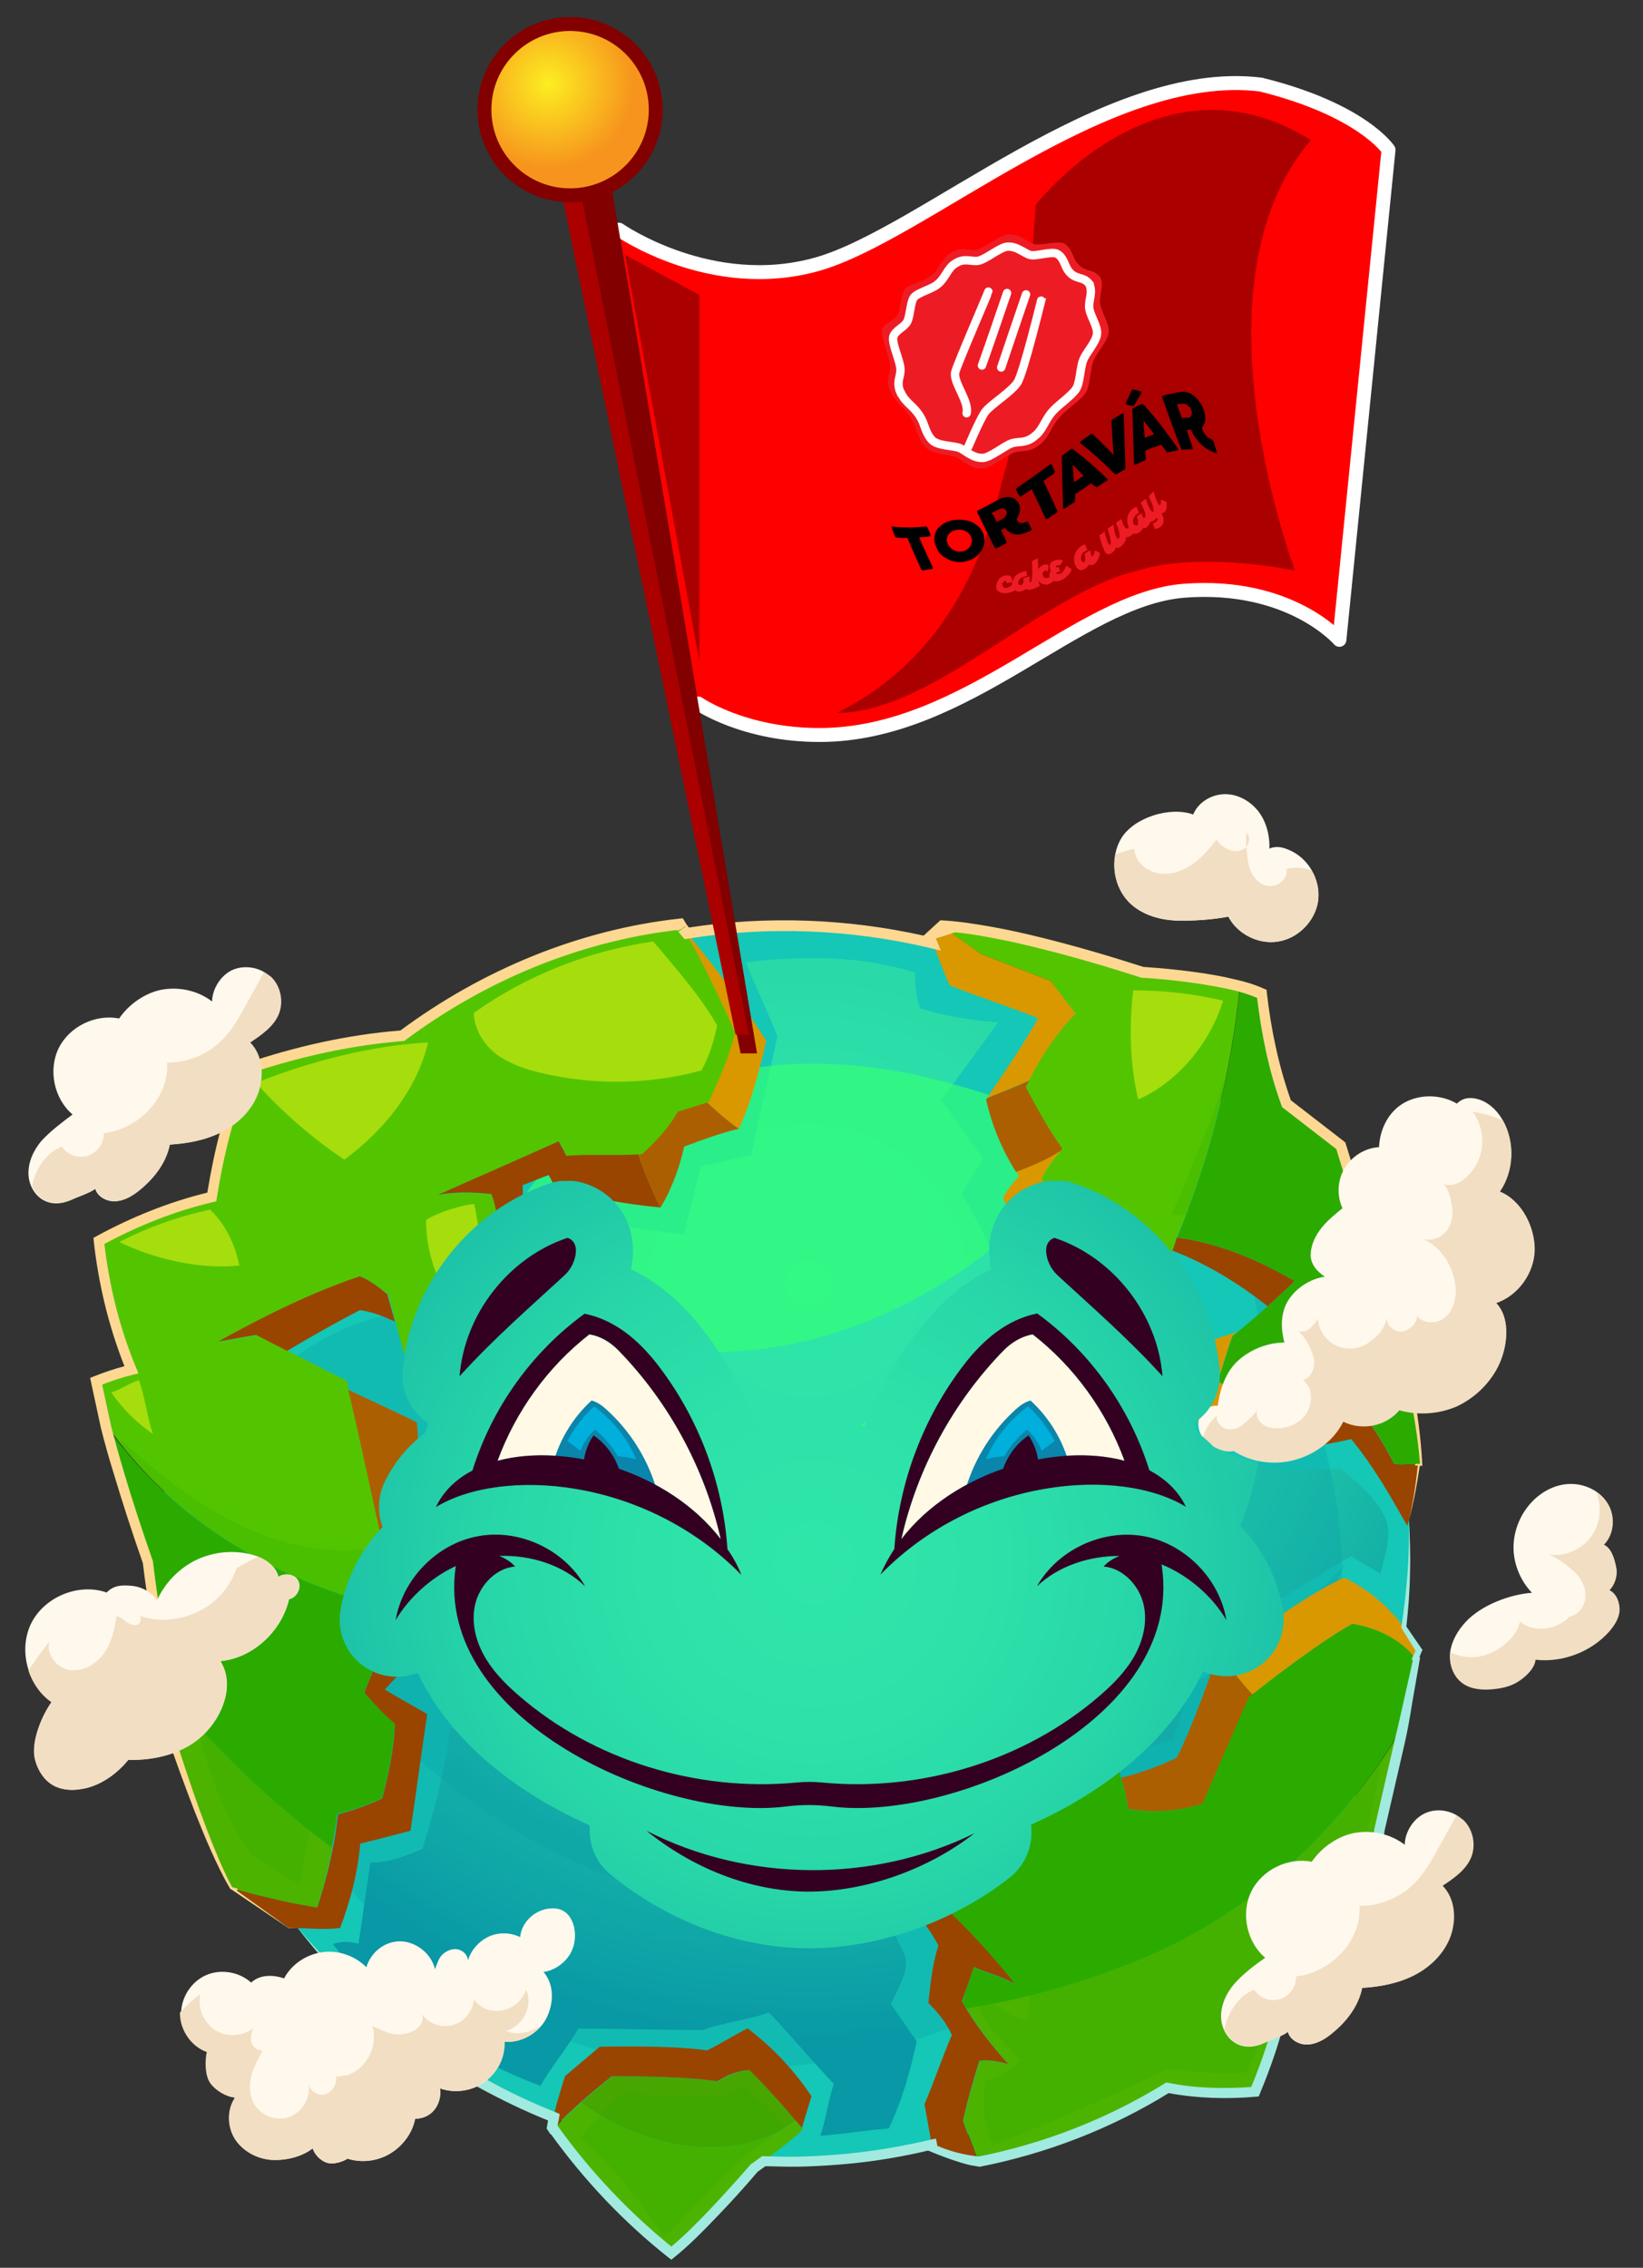 <?xml version="1.0" encoding="utf-8"?>
<!-- Generator: Adobe Illustrator 22.0.0, SVG Export Plug-In . SVG Version: 6.00 Build 0)  -->
<svg version="1.1" id="Réteg_1" xmlns="http://www.w3.org/2000/svg" xmlns:xlink="http://www.w3.org/1999/xlink" x="0px" y="0px"
	 viewBox="0 0 588.8 812.7" style="enable-background:new 0 0 588.8 812.7;" xml:space="preserve">
<rect x="0" y="0" width="588.8" height="812.7" fill="#333333" stroke="none"/>
<style type="text/css">
	.st0{fill:#15C7B6;}
	.st1{clip-path:url(#SVGID_2_);fill:url(#SVGID_3_);}
	.st2{opacity:0.7;}
	.st3{clip-path:url(#SVGID_5_);fill:#33FF77;}
	.st4{opacity:0.25;}
	.st5{clip-path:url(#SVGID_7_);fill:#0898A6;}
	.st6{clip-path:url(#SVGID_9_);fill:#0898A6;}
	.st7{fill:#53C500;}
	.st8{fill:#4CB300;}
	.st9{fill:#2BAB00;}
	.st10{fill:#47A600;}
	.st11{fill:#AC5F00;}
	.st12{fill:#994500;}
	.st13{fill:#D99800;}
	.st14{fill:#A6DD0D;}
	.st15{clip-path:url(#SVGID_11_);fill:#2BAB00;}
	.st16{clip-path:url(#SVGID_13_);fill:#2BAB00;}
	.st17{clip-path:url(#SVGID_15_);fill:#2BAB00;}
	.st18{clip-path:url(#SVGID_17_);fill:#2BAB00;}
	.st19{clip-path:url(#SVGID_19_);fill:#33FF77;}
	.st20{fill:#FED893;}
	.st21{fill:#A1EADF;}
	.st22{fill:#FFF8ED;}
	.st23{fill:#F2DEC2;}
	.st24{clip-path:url(#SVGID_21_);fill:url(#SVGID_22_);}
	.st25{fill:#FFF9E6;}
	.st26{fill:#0A85AB;}
	.st27{fill:#330022;}
	.st28{fill:#00AFDB;}
	.st29{fill:#FF0000;stroke:#FFFFFF;stroke-width:5;stroke-linecap:round;stroke-linejoin:round;stroke-miterlimit:10;}
	.st30{fill:#820000;}
	.st31{fill:#AA0000;}
	.st32{fill:url(#SVGID_23_);stroke:#820000;stroke-width:5;stroke-miterlimit:10;}
	.st33{fill:#ED1C24;}
	.st34{fill:none;stroke:#FFFFFF;stroke-width:3;stroke-miterlimit:10;}
	.st35{fill:none;stroke:#FFFFFF;stroke-width:3;stroke-linecap:round;stroke-miterlimit:10;}
</style>
<path class="st0" d="M505.1,553.2c0-122.3-100.1-221.4-223.5-221.4c-123.4,0-223.5,99.1-223.5,221.4s100.1,221.4,223.5,221.4
	C405,774.6,505.1,675.5,505.1,553.2"/>
<g>
	<defs>
		<path id="SVGID_1_" d="M267.3,344.8c3.1,8.3,8.2,18.4,11.3,26.6c-3,14.3-6.4,28.4-9.4,42.7c-6.2,0.7-11.8,3-18,3.7
			c-2.2,8.5-3.9,16.2-6.2,24.7c-11.8-1.9-22.9-3-34.7-4.8c0,2.3-0.2,5.2-0.1,7.4c0.6,13-0.6,27.1-2,40
			c-11.6,8.2-23.5,16.2-35.1,24.4c0,3.5,0,8.2,0,11.8c8.1,0.6,17.9,3.2,26,3.7c3.9,17.5,7.5,34.9,8.3,52.9
			c-15.2,13.3-30.9,28.6-46.1,41.9c-1.8,14.7-5.6,28.6-9.9,42.8c-6.1,2.5-12.2,5-18.7,4.9c-1.4,9.7-2.8,19.3-4.2,29.1
			c-3-0.9-6.3-0.9-9.3,0.1c18.6,22.4,47.3,40.6,74.5,50.8c3.9-7,9.6-13.5,13.5-20.5c14.5,0,30.1,0.5,44.6,0.5
			c7.4-2.7,16.4-3.6,23.8-6.3c7.8,8.3,15.4,17.3,23.2,25.6c-1.9,5.8-2.9,12.9-4.8,18.6c7.4-0.5,17-2.1,24.5-2.6
			c4.8-10.2,7.7-20.3,10-31.3c-3.1-4.3-6-8.9-9.2-13.2c2.2-5.7,7.3-12.5,4.7-18.1c-5.4-11.7-10.9-24.7-19.4-34.5
			c5.1-9.9,11.4-19.9,16.6-29.8c-2.3-6.8-2.4-12.7-4.7-19.5c21.8-14.4,46.3-25.6,70-36.4c6.5,15.5,13.9,31.7,18.9,47.7
			c4.9-1.7,10-2.5,14.9-4.2c3-9.9,7.4-19.2,10.5-29.2c16.2-14.2,34.8-25.8,53.4-36.6c2.9,1.9,7.6,4.4,10.5,6.3
			c1.4-6.3,4.4-13.9,1.8-19.8c-3.3-7.5-9.8-12.7-16.1-17.9c-2.5,0-5.2,0.1-7.9,0.2c-6.4,0.2-13,0.5-18.7-1.1
			c-15.9-4.3-30.3-11.9-44.6-20.2c4.1-7.6,7.9-16.4,9.8-24.8c-1.9-2.1-3.2-5-5-7c-15.5,3.8-31.9,3.9-47.7,1.5
			c-5.7-16.3-12.9-32.3-21.7-47.2c2.5-3.9,5.2-8.5,7.7-12.5c-5.2-6.8-9.8-14.1-15-20.9c6.6-9.1,13.8-18.8,20.4-27.9
			c-9.9-0.8-18.3-2.1-27.8-5c-1.8-4.1-1.9-8.4-2-12.9c-12.5-3.8-24.8-5.2-37.3-5.2C283.1,343.4,275.3,343.9,267.3,344.8"/>
	</defs>
	<clipPath id="SVGID_2_">
		<use xlink:href="#SVGID_1_"  style="overflow:visible;"/>
	</clipPath>
	
		<radialGradient id="SVGID_3_" cx="-664.588" cy="959.132" r="0.692" gradientTransform="matrix(395.034 0 0 -395.034 262824.875 379350.312)" gradientUnits="userSpaceOnUse">
		<stop  offset="0" style="stop-color:#2FE6A9"/>
		<stop  offset="0.238" style="stop-color:#2DE2A9"/>
		<stop  offset="0.46" style="stop-color:#28D7A8"/>
		<stop  offset="0.675" style="stop-color:#1EC4A8"/>
		<stop  offset="0.885" style="stop-color:#11AAA7"/>
		<stop  offset="1" style="stop-color:#0898A6"/>
	</radialGradient>
	<rect x="119.3" y="343.4" class="st1" width="379.9" height="422.1"/>
</g>
<g class="st2">
	<g>
		<defs>
			<rect id="SVGID_4_" x="182" y="381.2" width="199.7" height="103.3"/>
		</defs>
		<clipPath id="SVGID_5_">
			<use xlink:href="#SVGID_4_"  style="overflow:visible;"/>
		</clipPath>
		<path class="st3" d="M289.2,381.2c-34.9,0.5-70.4,13.2-94.3,38.6c-7.4,7.9-13.9,17.9-12.8,28.6c1.5,14,15.3,23.3,28.5,28.3
			c31.4,11.7,67,9.7,98.1-2.4c24.3-9.5,48.7-25.3,66-45.1c22.5-25.8-15.4-35.8-35.2-41.2C323.2,383.5,306.2,381,289.2,381.2"/>
	</g>
</g>
<g class="st4">
	<g>
		<defs>
			<rect id="SVGID_6_" x="108.8" y="537.4" width="373.1" height="148.8"/>
		</defs>
		<clipPath id="SVGID_7_">
			<use xlink:href="#SVGID_6_"  style="overflow:visible;"/>
		</clipPath>
		<path class="st5" d="M108.8,578.6C146.1,646.3,223.8,689.7,301,686c77.2-3.7,150.3-54.4,180.9-125.4
			c-45,48.1-111.7,76.1-177.4,71.3c-65.7-4.7-128.5-40.5-166.1-94.5C129.1,550,118.1,566,108.8,578.6"/>
	</g>
</g>
<g class="st4">
	<g>
		<defs>
			<rect id="SVGID_8_" x="73.9" y="452.5" width="407" height="289.2"/>
		</defs>
		<clipPath id="SVGID_9_">
			<use xlink:href="#SVGID_8_"  style="overflow:visible;"/>
		</clipPath>
		<path class="st6" d="M75.2,568.1c7.9,41.3,25,82,55.1,114.4c30.1,32.5,74.2,56,121.8,58.9c37.1,2.2,73.9-8,107.6-21.9
			c33.2-13.7,65-31.8,87.1-57.5c25.2-29.4,35.8-67.2,34.1-104c-1.7-36.8-15-72.6-33.8-105.5c5.2,23.4,7.5,43.8,4.4,67.5
			c-3.1,23.7-13.8,47.4-33.9,63.4c-22.2,17.7-54,24.4-83.9,21.5c-29.8-2.9-57.8-14.7-82.3-29.9c-42.3-26.3-75.9-63.3-95.4-105.5
			c-24.9-0.4-49.4,12.2-63.9,30C77.5,517.3,71,546.5,75.2,568.1"/>
	</g>
</g>
<path class="st7" d="M158.5,591.3c3.6-3,7.3-6.1,10.9-9.2c-6.1-0.8-12.1-1.8-18.1-3c0.8,2.4,1.4,5.1,1.2,7.5
	C154.1,587.9,156.9,590,158.5,591.3"/>
<path class="st7" d="M148.5,578.5c0.7-0.4,1.4-0.8,2.2-1.2c0.2,0.6,0.4,1.2,0.6,1.8c6,1.2,12,2.2,18.1,3c4.3-3.7,8.7-7.4,12.9-11
	c-1.2-15.4-2.6-30.7-5.9-45.8c-11.1,0.8-21,2-31.8,4.4c-0.8,10.8-3,22.2-5.3,32.7c-5.2-22.5-9.8-45.1-15-67.6
	c-11.1-5.3-21.3-11-32.3-16.3c-4.5,0.6-8.9,1.7-13.4,2.3c15.8-8.8,33.4-17.6,50.6-23.3c3.4,1.2,7.1,4.1,9.9,6.4
	c2,7,3.9,14.8,5.9,21.8c5.1,2.5,11.6,3.2,17.1,4.4c7.9-7.3,17.7-13.8,26.3-20.2c1.5-7.9,3.1-15.9,4.6-23.8c-4.7-2.6-8.9-5-13.6-7.6
	c-1.5-3.7-1.6-6.8-3.1-10.5c-6.7-0.7-12.5-0.9-19.1,0.3c13.5-6.1,29.7-13.1,43.2-19.2c0.9,2,1.8,3.1,2.8,5.2c9-0.7,18,0.2,27-0.5
	c4.9-4.5,9.7-9.4,12.9-15.3c3.6-1.2,7.5-2.3,11-3.5c3.8-8.1,7.5-16.3,9.5-25c-5.9-13.3-11.9-26.3-19.5-38.8
	c-36.1,4-70.4,18.3-99.5,40c-19.2,1.5-37.6,5.7-55.9,11.8c-6,14.6-9.9,30.3-12.4,45.9c-14.3,3.5-27.5,8.7-40.4,15.8
	c1.7,15.6,5.6,31.7,11.7,46.2c-4.5,1.1-8.3,2.4-12.6,4.1c0.7,4.6,1.9,10,3.3,15.8C65.5,549.3,105.3,569.5,148.5,578.5"/>
<path class="st8" d="M62.6,608.6c0.1,0.2,0.1,0.4,0.2,0.6c-0.6,3.3-1.9,10.6-1.9,10.6s12.3,39.2,22.4,57c9.7,2.8,20.3,5.2,30.3,6.8
	c2.2-7,4.1-14.1,5.5-21.4C98.3,646.8,79.2,628.8,62.6,608.6"/>
<path class="st9" d="M463.9,459.1c-13-7.6-27.2-13.6-42.1-15.6c12-28.8,19.6-59.6,22.6-90.1c3,0.8,5.7,1.7,8,2.7
	c1.5,13.3,4.2,26.8,8.8,39.4c6.7,5.2,12.7,9.8,19.4,15.1c3.3,10.6,6.6,21.3,9.9,32c8.4,27.2,17.1,54,19,82.4
	c-3.1-0.2-6.6-0.1-9.7-0.3c-4.2-8-9.1-16.2-15.5-22.6c-7.8,1.6-15.6,3.3-23.5,4.9c-8.4-2.8-17-7.3-24.4-12.1
	c2-5.5,3.3-10.6,5.3-16.1C449.5,472.6,456.7,466.1,463.9,459.1 M136.9,644.4c2.2-8.5,4.3-18,4.5-26.8c-4-3.3-7.4-7.2-10.9-11.1
	c0.9-2.5,2.1-4.8,2.9-7.3c-1.5-2.6-1.7-5.1-3.2-7.7c5.4-5,11.7-9.3,18.2-13c-43.3-9-83.1-29.3-110.5-67.7c5.6,22.2,15.2,49,15.2,49
	s3.8,32.8,9.3,48.7c16.6,20.2,35.7,38.2,56.5,53.6c0.8-4,1.5-8,1.9-12.1C126.3,648.7,132,646.8,136.9,644.4 M502.8,618.5
	c1.9-8.7,3.6-17.4,4.7-23.9c-5.3-7.2-13.9-11.2-22.8-12.7c-13.6,7.3-37.3,26.4-37.3,26.4s-11.1,25.2-16.5,38
	c-8.5,2.9-17.8,3.4-26.7,1.9c-1.3-11.7-10.5-33-10.5-33s-8.9-7.5-14.5-9.7c-11.1,4.6-21.1,11.4-30.6,18.7c2.5,11.3,5.1,22.9,8.6,34
	c-4.9-1.3-9.4-2.6-14.3-3.9c-3.4,8.9-5.4,17.8-6.6,27.3c9.6,8.6,19.3,19.4,27.4,29.4c-4.8-2.6-9.8-3.8-14.7-6
	c-1.4,4.2-2.8,8.2-4.2,12.4c0.5,0.8,1,1.7,1.6,2.5c18.3-2.9,36.4-7.7,54.2-14.5C445.2,689.3,479.6,657.7,502.8,618.5"/>
<path class="st8" d="M400.6,705.3c-17.8,6.8-35.9,11.5-54.2,14.5c4.3,7.1,9.6,13.9,15,20c-3.5-1-6.7-1.6-10.3-1.2
	c-2.3,7.1-4.3,14.3-5.9,21.6c1.9,5.1,3.6,9.3,5.5,14.4c23.9-4.7,47-13.7,67.7-26.5c10.5,2,20.8,2.3,31.5,1.4
	c4-9.6,7.4-19.4,9.7-29.6c10.9-5.6,29.4-21.6,29.4-21.6l5.5-42.6c0,0,4.6-18.8,8.5-37.2C479.6,657.7,445.2,689.3,400.6,705.3"/>
<path class="st10" d="M257.1,746c-12.9-2.2-37.8-1.8-37.8-1.8s-5.5,4.3-11.1,9.3c22,16.3,54.5,23.1,77,6.5
	c-5.3-6.4-10.6-12.2-16.6-18.2C264.4,742.2,260.8,743.8,257.1,746"/>
<path class="st8" d="M208.2,753.5c-3.7,3.2-7.4,6.8-9.8,9.6c11.9,16.6,26.1,31.6,42.1,44.4c10.8-8.6,29.6-30.5,29.6-30.5
	s12.5-8.8,17.6-13.9c-0.9-1-1.7-2-2.5-3C262.7,776.5,230.2,769.8,208.2,753.5"/>
<path class="st7" d="M421.5,444.1c-1.2,2.8-2.4,5.6-3.7,8.4c0.3,0,0.7,0,1,0C419.6,449.6,420.7,447,421.5,444.1"/>
<path class="st7" d="M421.7,443.5C421.7,443.5,421.7,443.5,421.7,443.5c12-28.8,19.6-59.6,22.6-90.1c-14.6-3.9-34.8-5-34.8-5
	S362,332.7,337,331.8c5,3.4,14.6,10.1,14.6,10.1l25,9.7c0,0,5.9,7.9,8.9,11.6c-7.5,7.7-13.4,16.6-17.9,26.4
	c4,7.6,8.1,15.2,13.2,22.1c-2.9,3.1-5.5,6.9-7.6,10.5c4.2,8.7,9,17.8,13.1,26.5c10.1,2.7,21,4,31.5,3.8c1.3-2.8,2.5-5.6,3.7-8.4
	C421.6,443.9,421.6,443.7,421.7,443.5"/>
<path class="st11" d="M380.8,411.7c-5.1-7-9.1-14.5-13.2-22.1c0.4-0.8,0.8-1.5,1.2-2.3c-4.8,2.2-9.9,4.1-15,6.2
	c-0.1,0.2-0.3,0.4-0.4,0.6c2.1,9.3,5.7,18,10.8,26c5.7-2.1,11.1-4.4,15.8-7.5C380.3,412.2,380.5,411.9,380.8,411.7"/>
<path class="st11" d="M386.4,448.7c-4,5.5-8.2,10.8-13.1,15.5c13.2,4.5,26.5,6.8,40.5,6c2.9-6,4-11.5,4.1-17.7
	C407.5,452.8,396.5,451.4,386.4,448.7"/>
<path class="st11" d="M162,490.2c-5.3-1.2-11.5-1.9-16.5-4.2c0,0.2,0.1,0.4,0.1,0.5c0.7,3,2.1,8.3,2.1,8.3s11.1,7.5,17.5,10
	c1.8-1.1,3.5-2.3,5.3-3.4c-2.9-3.9-5.2-8.1-7.2-12.3C162.8,489.5,162.4,489.8,162,490.2"/>
<path class="st12" d="M189.6,437.2c-1-0.6-2-1.2-3-1.8c0.6-3.5,0.9-7.2,0.7-10.7c3.3-1.2,6-2.4,9.3-3.6c1,1.5,1.5,3.1,2.5,4.6
	c12.7,3.5,24.4,5.8,37.5,7c-3-6.3-5.7-12.7-7.9-19c-8.6,0.5-17.2-0.2-25.7,0.5c-0.9-2-1.8-3.1-2.8-5.2
	c-13.5,6.1-29.7,13.1-43.2,19.2c6.6-1.2,12.4-1,19.1-0.3c1.4,3.5,1.6,6.6,2.9,10.1C183.1,438.6,186.8,439.2,189.6,437.2"/>
<path class="st11" d="M179.1,438.1c0.1,0.1,0.1,0.3,0.1,0.4c3,1.7,5.8,3.3,8.7,4.9c4.2,0.6,8.4,1,12.7,1.3c-3.6-2.6-7.3-5.2-11-7.4
	C186.8,439.2,183.1,438.6,179.1,438.1"/>
<path class="st11" d="M245.2,410.9c6.5-2.4,12.8-4.8,19.6-6.4c-4-2.8-7.7-6-11.3-9.4c-3.5,1.1-7.2,2.2-10.6,3.3
	c-3.2,5.8-8,10.8-12.9,15.3c-0.4,0-0.8,0-1.3,0.1c2.2,6.3,4.9,12.7,7.9,19c0,0,0.1,0,0.1,0C240.8,425.9,243.4,418.7,245.2,410.9"/>
<path class="st11" d="M435.1,596.5c0,0-7.7,22.5-13.4,33.4c-6.2,3-13,5.5-19.9,7.2c1.2,4,2.1,7.9,2.5,11.1c8.9,1.5,18.2,1,26.7-1.9
	c5.4-12.8,16.5-38,16.5-38s0.5-0.4,1.4-1.1c-3.8-3.9-7.1-8.6-10.8-12.9C436.2,595.7,435.1,596.5,435.1,596.5"/>
<path class="st11" d="M139.2,562.5c2.4-10.6,4.5-22,5.3-32.7c1.7-0.4,3.4-0.7,5.1-1c0.5-6.4,0.4-12.7-0.2-19.1
	c-8.2-4-16.4-7.8-24.6-11.6C129.9,519.5,134.2,541,139.2,562.5"/>
<path class="st12" d="M463.9,459.1c-13-7.6-27.2-13.6-42.2-15.6c-0.4,1.6-1,3.1-1.5,4.7c12.5,4.8,23.6,11.7,34.1,19.9
	C457.5,465.2,460.7,462.2,463.9,459.1"/>
<path class="st12" d="M499.7,524.7c-4.2-8-9.1-16.2-15.5-22.6c-7.8,1.6-15.6,3.3-23.4,4.9c-2.5,5.1-5.6,9.9-9.5,14.1
	c2.6-0.3,22.5-2.8,32.9-5.4c8,9.7,13.9,20.1,20.1,31.1c2.2-6.3,3.7-17.5,4.2-21.8C505.6,524.8,502.5,524.9,499.7,524.7"/>
<path class="st12" d="M102.9,484.1c8.6-5.1,17.2-10,26.1-14.6c4.6,0.7,8.4,2.2,12.5,4.1c-0.9-3.3-1.8-6.6-2.7-9.8
	c-2.8-2.3-6.5-5.2-9.9-6.4c-17.1,5.7-34.8,14.5-50.6,23.3c4.5-0.6,8.9-1.7,13.5-2.3C95.6,480.4,99.3,482.3,102.9,484.1"/>
<path class="st12" d="M267.9,726.9c-5.1,2.6-9.4,5.4-14.5,7.9c-12.9-2-38.5-1.3-38.5-1.3l-12.4,10.5c0,0-4.1,12.4-5,18.9
	c0.3,0.1,0.6,0.1,0.9,0.2c0,0,0-0.1-0.1-0.1c6-7.2,20.9-18.9,20.9-18.9s24.9-0.3,37.8,1.8c3.6-2.2,7.2-3.8,11.5-4.1
	c6.9,6.8,12.7,13.4,18.9,20.8c1.1-3.9,2.3-7.5,3.4-11.4C284.6,741.9,276.9,733.7,267.9,726.9"/>
<path class="st11" d="M347.3,655.4c3.3,0.9,6.6,1.8,10,2.7c-3.4-11.1-6-22.7-8.6-34c0.4-0.3,0.8-0.6,1.2-0.9
	c-3.9-1.1-7.5-2.9-11-4.7c-0.6,1.3-1.2,2.7-1.8,4c1.5,7,4,14,5.4,21c-3.1-0.8-5.7-0.8-8.7-0.2C338.5,646.5,343.3,650.1,347.3,655.4"
	/>
<path class="st12" d="M349,704.9c5,2.2,10,3.4,14.7,6c-8-10-17.6-20.6-27.1-29.2c-4.6-1-9-2-13.2-3.9c-0.1,1-0.2,2-0.2,3
	c5.4,4.5,9.8,10.2,13.1,16.4c-2.2,6.7-2.8,13.6-3.6,20.6c3.3,3.2,6.6,7.3,8.4,11.5c-3.5,8.2-6.3,16.6-9.8,24.8
	c1,5.1,1.9,10.9,2.9,16c5.2,2.3,10.7,3.7,16.3,4.3c-1.8-5-3.6-9.2-5.4-14.3c1.6-7.3,3.6-14.5,5.9-21.6c3.6-0.4,6.8,0.2,10.3,1.2
	c-6.1-6.8-12.1-14.5-16.6-22.5C346.2,713.1,347.6,709.1,349,704.9"/>
<path class="st13" d="M264.8,404.5c-4-2.8-7.7-6-11.3-9.4c0.1,0,0.3-0.1,0.4-0.1c3.8-8.1,7.5-16.3,9.5-25
	c-5.7-12.8-11.5-25.3-18.7-37.4c10.6,12.6,21.2,26.5,29.9,40.4C272,383.9,269.5,394.3,264.8,404.5
	C264.9,404.5,264.8,404.5,264.8,404.5"/>
<path class="st13" d="M385.5,363.2c-3-3.7-8.9-11.6-8.9-11.6l-25-9.7c0,0-7.3-5.2-12.5-8.7c-1.7,0.6-4.4,1.4-6.1,1.9
	c2.7,6.2,4.6,11.8,7.3,18c10.6,4.3,21.1,7.5,31.7,11.8c-5.4,9.8-12,19.2-18.2,28.5c5.1-2,10.1-4,15-6.2
	C373.2,378.4,378.6,370.3,385.5,363.2"/>
<path class="st13" d="M386.3,448.7c-4.2-8.7-9-17.8-13.1-26.5c1.9-3.4,4.3-6.8,6.9-9.8c-4.7,3.1-10.1,5.4-15.8,7.5
	c0.3,0.5,0.6,1.1,1,1.6c-2.3,2.3-4.3,4.9-5.9,7.8c5.2,10.9,9.2,22.3,11.7,34.1c0.8,0.3,1.5,0.5,2.3,0.8
	C378.2,459.5,382.4,454.3,386.3,448.7C386.4,448.7,386.4,448.7,386.3,448.7"/>
<path class="st13" d="M202.8,446.2c-0.7-0.5-1.4-1-2.1-1.5c-4.2-0.2-8.4-0.6-12.7-1.3c1.6,0.9,3.2,1.8,4.9,2.7
	c-1.5,7.9-3.1,15.9-4.6,23.8c-8.2,6.1-17.4,12.3-25.1,19.2c2,4.2,4.4,8.4,7.2,12.3c11.3-7.4,21.8-15.4,32.2-24.3
	C203.6,466.7,203.1,456.6,202.8,446.2"/>
<path class="st13" d="M481.7,565.4c-14.2,6.3-36,22.8-43.7,28.9c3.7,4.3,7.1,9,10.8,12.9c5.2-4.1,24.3-19,35.9-25.3
	c8.7,1.5,17.1,5.4,22.5,12.4c0.4-0.9,0.9-1.9,1.3-2.8C502.3,580.2,493.3,570.9,481.7,565.4"/>
<path class="st13" d="M460.7,507c-8.4-2.8-17-7.3-24.4-12.1c2-5.5,3.3-10.6,5.3-16.1c0.6-0.5,1.2-1,1.9-1.5
	c-6.4,2.2-12.9,4.1-19.4,5.5c-0.4,6.9-2.6,12.8-5.9,18.9c9.9,8.3,32.8,19.3,32.8,19.3s0.1,0,0.3,0
	C455.2,516.9,458.2,512.1,460.7,507C460.8,507,460.7,507,460.7,507"/>
<path class="st13" d="M336.4,681.5c1.2-9.5,3.2-18.4,6.6-27.3c1.5,0.4,2.9,0.8,4.3,1.2c-4-5.3-8.8-8.9-13.5-12.1
	c-0.3,0.1-0.6,0.1-0.9,0.2c-5.4,10.5-8.5,22.5-9.4,34.4c4.2,1.9,8.6,2.9,13.2,3.9C336.6,681.7,336.5,681.6,336.4,681.5"/>
<path class="st13" d="M380.7,592.2c-13.5,4-25.4,9.8-37.6,16.8c-1.5,3.2-2.8,6.4-4.2,9.5c3.5,1.9,7.2,3.6,11,4.7
	c9.2-7,18.8-13.5,29.4-17.9c5.6,2.2,14.5,9.7,14.5,9.7s0.9,2.1,2.1,5.3C393,609.9,388.6,599.7,380.7,592.2"/>
<path class="st13" d="M195.2,536.6c-6.3-2.6-12.6-5.7-18.4-9.1c2.9,14,4.3,28.2,5.4,42.5c5.3,2.6,10.1,5.8,14.8,9
	C196.6,564.5,195.6,551,195.2,536.6"/>
<path class="st11" d="M182.2,569.9c0,0.4,0.1,0.8,0.1,1.2c-7.9,6.5-16,13.7-23.9,20.2c-0.2-0.1-0.4-0.3-0.6-0.5
	c2.8,2.7,5.7,5.2,8.4,8.1c11.6-4,21.6-10.7,30.8-18.9c0-0.4,0-0.7,0-1.1C192.4,575.7,187.6,572.6,182.2,569.9"/>
<path class="st12" d="M156.3,589.6c-1.3-1.1-2.8-2.2-3.8-3c0.2-3-0.8-6.4-1.8-9.2c-7.3,3.8-14.3,8.6-20.4,14.2
	c1.5,2.6,1.7,5.1,3.2,7.7c-0.9,2.5-2.1,4.8-2.9,7.3c3.4,3.9,6.9,7.8,10.9,11.1c-0.2,8.8-2.3,18.3-4.5,26.8
	c-4.9,2.4-10.6,4.3-15.9,5.7c-1.1,11.4-3.9,22.5-7.4,33.4c-10-1.6-20.6-4-30.3-6.8l20.4,14.2c6.2-0.2,12,0.8,18.1-0.1
	c3.7-9.8,6.3-19.7,7.2-30.2c6.1-1.5,11.9-3,18-4.6c2.1-13.9,3.9-27.9,6-41.8c-4.9-2.9-10.4-5.9-15.2-8.8
	C143.3,599.4,149.3,593.8,156.3,589.6"/>
<path class="st14" d="M153.4,373.6c-4,17-15.9,31.6-30,42c-11.6-7.8-22.3-17.1-31.6-27.5C110,380.6,133.8,374.5,153.4,373.6"/>
<path class="st14" d="M85.8,453.5c-1.6-7.5-4.9-14.7-10.5-20c-11.3,2.4-22.3,6.3-32.5,11.6C55.2,451.2,72,455.1,85.8,453.5"/>
<path class="st14" d="M54.8,513.9c-5.8-4-10.9-9-14.9-14.9c3.7-1.2,6.2-3.2,9.9-4.4C52.1,501.2,52.6,507.3,54.8,513.9"/>
<path class="st14" d="M406.1,354.9c10.8,0,21.6,1.2,32.2,3.7c-4.5,14.9-16.1,29.2-30.4,35.4C404.9,381.5,404.6,367.7,406.1,354.9"/>
<path class="st14" d="M257,367.5c-1.2,5.8-2.8,10.9-5.6,16.1c-18.7,5.1-38.6,5.4-57.5,0.9c-5.6-1.3-11.2-3.2-15.9-6.6
	c-4.6-3.5-8.1-9.1-8.2-14.9c19-13.5,41.2-22.3,64.3-25.6C241.8,346.5,251.2,357.2,257,367.5"/>
<path class="st14" d="M152.7,437.2c-0.1,14.2,6.1,28.4,16.5,38.1c5.5-5.7,12.2-11.1,17-17.4c-0.8-2.5-1.3-7.1-2-9.6
	c-3.9-2.4-8.7-5.5-12.6-8c-0.7-2.8-0.9-6-1.7-8.8C165.3,431.8,156.5,434.7,152.7,437.2"/>
<path class="st14" d="M146.4,555.2c-0.2-6.6,0.7-13.2,2.7-19.5c6.9-1.4,13-2.8,20-3.2c-0.4,4.2,3.8,7.2,2.3,11.2
	c-0.9,2.3-3.3,3.4-5.5,4.4C160.3,550.4,152.3,553.5,146.4,555.2"/>
<g class="st4">
	<g>
		<defs>
			<rect id="SVGID_10_" x="43.1" y="515.7" width="92.3" height="159.5"/>
		</defs>
		<clipPath id="SVGID_11_">
			<use xlink:href="#SVGID_10_"  style="overflow:visible;"/>
		</clipPath>
		<path class="st15" d="M43.1,515.7c4.5,15.6,10.5,30.8,17.9,45.3c9.1,17.8,5,39.5,9.9,58.8c4,15.7,9.8,32.1,19.3,45.2
			c6,2.5,11.2,7.7,17.2,10.2c1.4-9.1,3.7-18.4,5.1-27.5c6.5-2.6,11.4-6.5,17.9-9.2c1.9-5.8,2.6-12.1,1.7-18.1
			c-0.7-4.6-6-9.8-8.5-13.7c-3.4-5.4-0.7-14.1,0.6-20.4c1.1-5.6,7.6-8.5,11.1-13.1c0.3-6.1-2-12.9-5.4-18
			C96.2,558.6,66.4,537.3,43.1,515.7"/>
	</g>
</g>
<g class="st4">
	<g>
		<defs>
			<rect id="SVGID_12_" x="348.5" y="591.9" width="150.8" height="176.7"/>
		</defs>
		<clipPath id="SVGID_13_">
			<use xlink:href="#SVGID_12_"  style="overflow:visible;"/>
		</clipPath>
		<path class="st16" d="M351,665.1c-1.7,6-2.6,12.3-2.5,18.6c6.6,7.2,13.8,14.5,20.4,21.8c0.5,6.6,0.2,12-1.1,18.5
			c-5.5-1.4-10.6-4.3-14.2-8.7c-2.1,0.6-2.9,2.4-2.5,4.6c0.3,2.2,1.7,4,3,5.7c3.5,4.4,7.4,8.5,11.6,12.3c-3.3,3.8-7.3,6.5-12.2,7.7
			c-1.9,7.6-1,16,2.3,23.1c21.1-7.8,42.9-18,63.3-27.4c9.2,1.5,17.9,1.9,27.3,1.5c4.7-8.7,7.9-19,9.3-28.7
			c8.8-4.2,15.9-10,23.5-16.1c9-31.2,16.7-64.9,20-97.2c-4-3.6-9.2-7.4-14.4-8.7c-11.4,5-21.5,11.1-30.8,19.4
			c-9.9,8.9-10.2,27.4-14.5,40.1c-11.9,4.9-23.8,8-36.5,9.9c-4.8-13-10.5-25.7-17.3-37.8c-2.7-4.8-8.9-6.6-14.2-5.4
			c-5.3,1.2-9.8,4.7-14.2,8.1c4.2,13.8,8.3,27.5,12.5,41.3C363.7,666.4,357.1,666.1,351,665.1"/>
	</g>
</g>
<g class="st4">
	<g>
		<defs>
			<rect id="SVGID_14_" x="419.8" y="373.9" width="81.1" height="135.7"/>
		</defs>
		<clipPath id="SVGID_15_">
			<use xlink:href="#SVGID_14_"  style="overflow:visible;"/>
		</clipPath>
		<path class="st17" d="M443.4,373.9c-6.8,20.8-14.6,41.3-23.6,61.3c19.4,0.6,39.7,9.6,53,23.8c-6.6,9.9-14,17.7-22.9,25.6
			c-0.2,3.1-0.3,3.9-0.6,7c3.3,1.9,6.7,4.3,10,6.2c7.7-1.6,15.3-3.9,22.9-5.5c7.1,5,13.1,10.5,18.5,17.3
			c-7.8-30.1-15.3-60.9-23.2-91c-5.8,2.6-12.5,4.8-18.3,7.5c0-8.9-1.1-17.2-1.1-26.1C458.3,389.3,447.2,383.7,443.4,373.9"/>
	</g>
</g>
<g class="st4">
	<g>
		<defs>
			<rect id="SVGID_16_" x="208.2" y="747.8" width="73.5" height="54.2"/>
		</defs>
		<clipPath id="SVGID_17_">
			<use xlink:href="#SVGID_16_"  style="overflow:visible;"/>
		</clipPath>
		<path class="st18" d="M208.2,766c4.4-5.8,9.4-11.1,14.9-15.8c11.6,0.8,22.7,1.3,34.4,1.1c3.2,0,6.2-2.6,9.3-3.5
			c5.3,4.6,10.1,9.4,14.9,14.5c-6.5,4.1-13.3,8.7-18.7,14.2c-8.3,8.4-17.1,16.4-24.6,25.6C230.3,789.6,219,776.2,208.2,766"/>
	</g>
</g>
<g class="st2">
	<g>
		<defs>
			<rect id="SVGID_18_" x="293.4" y="489.7" width="76.5" height="49.6"/>
		</defs>
		<clipPath id="SVGID_19_">
			<use xlink:href="#SVGID_18_"  style="overflow:visible;"/>
		</clipPath>
		<path class="st19" d="M305.6,512.6c-3.2,2-6.5,4.1-8.9,7c-2.4,2.9-3.9,6.8-3,10.5c1,4.2,4.9,7.2,9.1,8.4c4.2,1.2,8.6,0.8,12.9,0.5
			c9.1-0.7,18.4-1.4,27.2-3.9c7-1.9,13.8-5,19.1-10c10.7-10.2,12.3-32.6-5.7-35.2C339.3,487.5,318.8,504.4,305.6,512.6"/>
	</g>
</g>
<polyline class="st20" points="507.5,525.2 507.5,525.2 507.5,525.2 "/>
<path class="st20" d="M509.7,525.3l0-0.4c-1-19.8-5.4-39.2-10.6-58.2c-2.6-9.5-5.4-19-8.2-28.4c-2.7-9.5-5.7-18.9-8.6-28.3l-0.2-0.6
	l-0.5-0.4l-19-14.7c-4.4-12.4-7.1-25.4-8.6-38.5l-0.1-1.1l-1-0.4c-3.5-1.6-7.1-2.6-10.7-3.4c-3.6-0.9-7.2-1.5-10.9-2.1
	c-7.2-1.1-14.4-1.8-21.6-2.3c-11.8-3.8-23.7-7.3-35.7-10.3c-6.1-1.5-12.1-2.9-18.3-4c-6.2-1.1-12.4-2.1-18.7-2.4l-6,5.5
	c-27.5-6.1-56.2-7.2-84.1-2.9l-0.8-1l-0.8-1.3l-0.6-1l-1.2,0.1c-36.2,4-70.9,18.5-100,40.1c-19,1.5-37.8,5.8-55.8,11.9l-0.8,0.3
	l-0.3,0.8c-6,14.5-9.8,29.8-12.3,45.1c-13.9,3.4-27.2,8.8-39.7,15.6l-1.1,0.6l0.1,1.2c1.7,15.3,5.3,30.4,11,44.8
	c-3.7,1-7.3,2.2-10.8,3.6l-1.5,0.6l0.3,1.4l3.6,16.7c1.4,5.5,2.9,10.9,4.6,16.3c3.2,10.7,6.7,21.4,10.4,32c1,8.3,2.2,16.5,3.7,24.8
	c1.5,8.2,3.3,16.3,6,24.2l-1.7,10.2l-0.1,0.4l0.1,0.3c3.3,9.7,6.8,19.3,10.5,28.9c1.9,4.8,3.8,9.5,5.9,14.2c2,4.4,4,8.7,6.4,12.8
	l0.5,0.9c0,0,0,0,0,0l0.3,0.2l0.1,0l20.4,13.8l0,0h0l3,0l-3-0.1l-18.5-13.3c0.1,0,0.1,0,0.2-0.1c0.2-0.3,0.1-0.4,0.1-0.5
	c-0.1-0.1-0.2-0.2-0.3-0.2l0,0l-0.1,0l-0.1,0l-0.2-0.1l-0.5-0.1l-0.7-0.2c-2.4-4.4-4.4-9-6.3-13.7c-2-4.7-3.7-9.5-5.5-14.3
	c-3.4-9.5-6.6-19.1-9.5-28.7l2-10.2l0.1-0.4l-0.1-0.4c-2.5-7.8-3.9-16.1-5.4-24.2c-1.5-8.2-2.7-16.5-3.7-24.8l0-0.2l-0.1-0.2
	c-3.7-10.6-7.2-21.2-10.4-32c-1.6-5.4-3.1-10.8-4.5-16.2l-3.2-14.8c3.6-1.4,7.2-2.6,10.9-3.5l2.1-0.5l-0.8-2
	c-5.9-14.1-9.6-29.2-11.4-44.4c12.3-6.6,25.3-11.8,38.9-15l1.2-0.3l0.2-1.2c2.4-15.3,6.2-30.4,12-44.7c17.7-5.9,36-10,54.6-11.5
	l0.5,0l0.4-0.3c28.4-21.2,62.2-35.4,97.4-39.5l0.2,0.3l0,0l0,0h0l0,0l0.9-0.5c0,0,0,0,0.1,0l0,0l2.2-1.3l-2.9,2.1l1.6,1.9l0.7,0.8
	l1-0.2c28.9-4.6,58.7-3.4,87.2,3.4l3.6,0.9l-1.4-3.4l-0.4-1l4.1-1.3l2.8-0.9c4.2,0.4,8.5,1.1,12.7,1.9c6.1,1.1,12.1,2.5,18.1,4
	c12,3,23.9,6.5,35.7,10.3l0.2,0.1l0.3,0c7.2,0.4,14.4,1.2,21.5,2.3c3.6,0.6,7.1,1.2,10.6,2c3.1,0.7,6.2,1.7,9.1,2.9
	c1.6,13.1,4.2,26.2,8.8,38.7l0.2,0.5l0.4,0.3l19,14.7c2.8,9.2,5.6,18.5,8.7,27.6c3,9.4,6.1,18.7,9,28.1
	c5.8,18.6,10.7,37.6,12.3,57.1l-1,0l-0.4,0l-0.1,0l0,0h0c-0.1,0.1,0.2-0.2-0.3,0.2c-0.1,0.4,0.2,0.4,0.2,0.4l0.1,0l0,0l0,0l0.1,0
	c0,0,0,0,0,0h0l0,0h0c0,0,0,0,0,0l0,0l0.2,0l0.4,0c-0.7,6.5-1.6,13.1-3.2,19.5c1.8-6.4,2.9-12.9,3.9-19.4l0.6,0L509.7,525.3z"/>
<path class="st21" d="M509.8,591.3l-0.3-0.4l-5.5-8c0.7-6.3,1.2-12.6,1.3-18.9c0.2-6.4,0-12.8-0.4-19.2c0.1,6.4,0,12.8-0.5,19.2
	c-0.5,6.4-1.2,12.7-2.2,19l0,0.3l0.2,0.4l4.9,7.9l-1.1,2.3l-0.3,0.7l0.4,0.5l-3.3,14.7c-1.1,5.1-2.3,10.1-3.5,15.2l-7,30.5l0,0.1
	l0,0.1l-5.4,41.8c-4.4,3.8-8.9,7.5-13.6,11c-4.8,3.6-9.7,7.2-14.9,10l-0.8,0.4l-0.2,0.8c-2.2,9.6-5.4,19-9.2,28.2
	c-10,0.7-20,0.5-29.8-1.5l-0.7-0.1l-0.6,0.4c-20.4,12.6-43,21.4-66.4,26.1l-0.2,0c-5.1-0.5-10.1-1.8-14.8-3.8l-0.1-0.7l-0.4-1.9
	l-1.9,0.4c-9.8,2.3-19.7,4-29.7,5c-5,0.5-10,0.8-15,1c-5,0.2-10,0.1-15.1-0.1l-0.6,0l-0.5,0.4l-3.5,2.5l-0.2,0.1l-0.1,0.2
	c-4.6,5.3-9.4,10.6-14.2,15.7c-4.5,4.7-9.1,9.4-14,13.5c-15.3-12.4-29-26.9-40.5-42.9l-0.3-0.4l0.5-2.6l0.3-1.6l-1.4-0.6
	c-8.8-3.5-17.5-7.6-25.8-12.3c-8.3-4.7-16.5-9.5-24.3-15c-15.6-11-29.9-24-42.3-38.7c11.7,15.3,25.4,29.1,40.7,40.9
	c7.7,5.9,15.6,11.5,24.1,16.2c8.1,4.4,16.3,8.4,24.8,11.8l-0.5,2.9l1.4,2.1l0.2,0c11.9,16.5,26,31.4,41.9,44l1.2,0.9l1.1-0.9
	c5.7-4.6,10.6-9.7,15.6-14.9c4.9-5.1,9.6-10.3,14.2-15.7l2.8-2c4.9,0.1,9.8,0.3,14.7,0.1c5.1-0.2,10.2-0.5,15.3-1
	c9.5-0.9,19-2.5,28.3-4.7c0,0,11.3,4.8,16.7,5.5l1.8,0.3c23.9-4.7,47-13.6,67.7-26.4c10.3,1.9,20.9,2.2,31.2,1.3l1.1-0.1l0.4-1
	c3.9-9.4,7.3-19.1,9.6-29.1c5.3-2.9,10-6.3,14.7-9.9c4.9-3.7,9.6-7.6,14.3-11.6l0.5-0.5l0.1-0.7l5.5-42.5l7-30.4
	c1.2-5.1,2.1-10.3,2.9-15.4l2.7-15.5l0.1-0.6l-0.2-0.3l0.9-2.2L509.8,591.3z"/>
<path class="st22" d="M26,399.4c-6.6-5.6-8.8-15.9-5-23.7c3.8-7.8,13.2-12.4,21.7-10.7c3.5-5.2,9.6-9.4,15.7-10.4
	c6.1-1,12.7,0.5,17.6,4.3c0.1-4.8,3.4-9.8,7.8-11.5c4.4-1.7,9.9-0.6,13.2,2.8c3.3,3.4,4.4,8.9,2.6,13.3c-1.9,4.5-6.1,7.4-10.2,10.1
	c4.5,4.6,5.1,11.9,2.9,18c-2.1,6.1-7.1,11-12.9,14c-5.8,3-12.3,4.2-18.8,4.6c-1.3,6.9-6.1,12.8-11.8,17.1c-2.3,1.8-5.1,3.2-8,3.2
	c-2.9,0-6-1.8-6.7-4.6c-2.2,1.7-6.1,2.9-8.6,4.1c-2.6,1.2-5.6,1.7-8.3,0.8c-4.2-1.3-6.9-5.7-7-10.1c-0.1-4.4,1.9-8.6,4.7-11.9
	C18,405.4,22.5,402,26,399.4"/>
<path class="st22" d="M401.9,300.3c-4.5,7.4-3,18,3.5,23.8c4.3,3.8,10.1,5.5,15.9,5.8c5.7,0.2,13.2-0.3,18.9-1.4
	c3.3,6.3,10.9,10.1,17.9,8.9c7-1.1,13-7.1,14.2-14.1c1.2-7-2.6-14.6-8.9-18c-2.9-1.5-5.5-2.4-8.5-1.2c0.2-4.7-1.1-9.6-3.9-13.3
	c-2.9-3.7-7.4-6.3-12.2-6.2c-4.7,0.1-9.4,2.9-11.2,7.3C419.4,288.9,406.5,292.9,401.9,300.3"/>
<path class="st22" d="M12.6,630.5c0.9,3.6,2.9,7,6,9c3.8,2.4,8.7,2.3,13.1,1.1c5.6-1.6,10.6-5.4,14.3-9.9c9.8,0.2,20-2.3,27-9.1
	c7-6.8,11.2-18,6-26.3c11.7-1.1,22-10.8,24.6-22.2c2.7-0.5,4.5-3.9,3.4-6.4c-1.1-2.6-4.9-3.2-7.2-1.6c-1-4.3-5.4-6.9-9.6-8
	c-6.6-1.7-13.7-1-19.8,1.9c-6.1,2.9-11.4,8.3-14.1,14.5c-2.1-3-5.6-4.9-9.2-5.2c-3.6-0.3-6.3-0.2-8.9,2.4c-10-3.5-22.2,1.5-27,11
	c-4.7,9.5-1.4,22.2,7.4,28.2C14.9,615,11,624.5,12.6,630.5"/>
<path class="st22" d="M75.5,746.6c1.9,2.6,5.6,4.8,8.8,5.1c-2.9,4.3-2.8,10.2-0.2,14.6c2.7,4.4,7.7,7.2,12.8,7.7
	c5.1,0.4,11.1-0.9,15.2-4.1c0.8,2.3,2.6,4.2,4.9,5.1c2.3,0.8,5.5-0.1,7.6-1.4c5,1.6,10.7,0.9,15.2-1.8c4.5-2.7,8-7.3,9-12.5
	c2.6,0,5.2-1.1,6.8-3.1c1.7-2,2.6-5.2,2.1-7.8c5.3,1.9,11.5,1,16-2.3c4.5-3.3,7.3-8.8,7.1-14.4c6,0.5,12.2-3,15-8.4
	c2.7-5.4,2.9-12-1-16.6c3.5-0.5,6.8-2.6,8.9-5.5c2.1-2.9,2.8-6.7,2.1-10.3c-0.5-2.3-1.6-4.6-3.6-5.9c-1.8-1.2-4.2-1.3-6.3-0.9
	c-5,1-9,5.1-9.5,10.1c-3.5-1.7-7.7-1.8-11.2-0.2c-3.5,1.6-6.5,4.9-7.5,8.6c0-1.9-1.7-3.6-3.6-4c-1.9-0.4-3.9,0.4-5.4,1.7
	c-1.5,1.3-2.1,3.6-2.8,5.4c-1.3-5.5-6.6-9.8-12.3-10c-5.7-0.1-10.7,3.9-12.3,9.3c-4-4.1-10.1-6.2-15.8-5.4c-5.7,0.8-11,4.3-13.7,9.4
	c-4-1.4-8.7-1.4-11.8,1.5c-4.3-3.9-11-5-16.3-2.6c-5.3,2.4-8.9,8.1-8.8,14c0.2,5.8,4.1,11.4,9.6,13.4
	C73.5,738.6,73.6,744,75.5,746.6"/>
<path class="st22" d="M473.7,439.9c-2.2,2.7-3.8,6-4,9.4c-0.2,3.5,2.2,6.4,5.1,8.2c-5.2,0.8-10.1,3.9-13,8.3
	c-2.9,4.4-2.9,10.2-1.5,15.3c-6,0.1-12,2.4-16.5,6.4c-4.5,4-6.6,10.3-7.4,16.3c-3.1-0.4-6.2,2.1-6.8,5.2c-0.6,3.1,0.9,6.4,3.5,8.2
	c2.6,1.8,5.8,3.3,8.8,2.6c6.4,4.1,14.6,5.2,21.9,3.2c7.3-2,14-6.9,17.4-13.7c6.7,3.3,15.2,1.7,20.1-4.1c6.7,1.9,14,1.4,20.4-1.3
	c6.4-2.7,11.7-7.8,14.9-13.9c3.6-6.9,4.9-17.5-0.5-23.1c7.9-2.7,13.6-10.7,13.8-19c0.1-8.3-4.7-17.8-12.5-20.9
	c5.1-7.4,5.5-17.6,1.2-25.4c-1.7-3.1-4.3-5.8-7.5-7.2c-3.3-1.3-6.5-1.4-9,1.1c-5.6-3.3-13-3.5-18.7-0.4c-5.7,3.1-8.9,9.4-9.2,16
	c-5,0.3-9.7,3.2-12.3,7.5c-2.6,4.3-2.9,9.8-0.8,14.4C478.4,435.2,475.9,437.2,473.7,439.9"/>
<path class="st22" d="M525.3,581.2c-2.8,3-5,6.7-5.6,10.8c-0.5,4.1,0.9,8.6,4.3,11c3,2.1,6.8,2.4,10.5,2.1c3.2-0.3,6.4-0.9,9.1-2.6
	c2.7-1.6,6.2-4.8,6.5-8c9.7,1.1,19.9-2.8,26.4-10.1c1.8-2.1,3.4-4.5,3.7-7.3c0.3-2.8-1-6.2-3.6-7.3c2.1-2.1,3.1-5.4,2.5-8.3
	c-0.6-3-1.7-6.9-4.5-8c3.7-3.6,4.3-9.9,1.7-14.4c-2.5-4.5-7.8-7.2-13-7.3c-5.2-0.1-10.2,2.3-13.9,6c-4.3,4.3-6.9,10.3-7,16.4
	c-0.1,6.1,2.4,12.2,6.6,16.6C541,571.4,530.9,575.2,525.3,581.2"/>
<path class="st23" d="M576.7,570c2.1-2.1,3.1-5.4,2.5-8.3c-0.6-3-1.7-6.9-4.5-8c3.7-3.6,4.3-9.9,1.7-14.4c-1.1-1.9-2.7-3.5-4.5-4.7
	c2.3,5.2,1.7,11.6-1.7,16.1c-3.4,4.7-9.6,7.3-15.3,6.4c3.3,1.2,5.5,3.1,8.3,5.3c2.8,2.2,4.9,5.5,5,9.1c0.1,3.6-2.3,7.2-5.8,7.9
	c-4.4,4.7-12.8,5.9-17.7,1.7c-1,5.1-5.8,9.1-10.5,11.3c-4.5,2.1-9.9,1.9-14.3-0.2c0,0,0,0,0,0.1c-0.5,4.1,0.9,8.6,4.3,11
	c3,2.1,6.8,2.4,10.5,2.1c3.2-0.3,6.4-0.9,9.1-2.6c2.7-1.6,6.2-4.8,6.5-8c9.7,1.1,19.9-2.8,26.4-10.1c1.8-2.1,3.4-4.5,3.7-7.3
	C580.6,574.5,579.3,571,576.7,570"/>
<path class="st23" d="M180.8,731.7c5.1,0.4,10.2-2,13.3-6c-0.3,0.2-0.6,0.4-0.9,0.6c-3.4,2.1-8.2,3.3-11.8,1.5c3-0.9,5.6-3.2,6.9-6
	c1.3-2.9,1.5-6,0.2-8.8c-1.2,3.9-4.8,6.9-8.8,7.5c-4,0.6-7.6-0.7-9.9-4.1c-0.2,4.5-3.8,8.7-8.3,9.5c-3.9,0.7-8-0.8-10.2-4
	c0.3,1,0.2,2.2-0.3,3.2c-0.8,1.5-2.3,2.6-3.9,3.2c-2.9,1.1-6.2,1-9-0.2c-1.6-0.7-3.3-1.2-4.6-2.1c0.6,2.4,0.7,5,0.1,7.4
	c-0.9,3.8-3.4,7.2-6.7,9.2c-1.1,0.7-2.3,1.2-3.5,1.2c-1.3,0-2.5,1-3.1-0.1c0.7,2.6-0.8,5.7-3.4,6.7s-5.2-0.6-6.3-3.1
	c0.7,4.9-2.6,10-7.3,11.5c-4.7,1.5-10.3-0.9-12.5-5.3c-1.4-2.9-1.5-6.2-0.8-9.3c0.7-3.1,2.7-6.5,4.1-9.4c-1.7,0.2-3.3-1-3.9-2.6
	c-0.6-1.6-0.2-3.4,0.5-4.9c0.1-0.2,0.2-0.4,0.4-0.6c-3.4,2.6-8.1,3.4-12.1,1.8c-5.3-2.1-8.5-8.3-7.2-13.9c-2.5,1.9-5,4.1-7.3,6.6
	c0,0.3,0,0.5,0,0.8c0.2,5.8,4.1,11.4,9.6,13.4c-0.7,3.2-0.7,8.5,1.3,11.2c1.9,2.6,5.6,4.8,8.8,5.1c-2.9,4.3-2.8,10.2-0.2,14.6
	c2.7,4.4,7.7,7.2,12.8,7.7c5.1,0.4,11.1-0.9,15.2-4.1c0.8,2.3,2.6,4.2,4.9,5.1c2.3,0.8,5.5-0.1,7.6-1.4c5,1.6,10.7,0.9,15.2-1.8
	c4.5-2.7,8-7.3,9-12.5c2.6,0,5.2-1.1,6.8-3.1s2.6-5.2,2.1-7.8c5.3,1.9,11.5,1,16-2.3C178.3,742.8,181.1,737.4,180.8,731.7"/>
<path class="st23" d="M446.8,298.4c-0.3,1.5-0.3,3.3-0.2,5.1C447.8,302,448.1,299.8,446.8,298.4"/>
<path class="st23" d="M450.8,516.7c0,0.3,0,0.6,0.1,0.9C450.9,517.3,450.9,517,450.8,516.7"/>
<path class="st23" d="M405.4,324.1c4.3,3.8,10.1,5.5,15.9,5.8c5.7,0.2,13.2-0.3,18.9-1.4c3.3,6.3,10.9,10.1,17.9,8.9
	c7-1.1,13-7.1,14.2-14.1c0.6-3.9-0.3-8-2.3-11.4c-2.8-1-6-1.3-9-0.5c0.8,3.5-3.2,6.7-6.7,6.1c-3.5-0.6-6-4-6.8-7.5
	c-0.4-2-0.7-4.3-0.8-6.6c-0.2,0.2-0.3,0.4-0.5,0.6c-1.7,1.3-4.1,1.3-6,0.4c-1.9-0.9-3.1-1.7-4.2-3.5c-2.7,3.4-5.5,6.7-9.1,9.1
	c-3.6,2.4-8,3.8-12.2,2.9c-4.2-0.9-8-4.4-8.2-8.7c-2,0.4-4.4,1.1-6.7,2C398.4,312.7,400.5,319.7,405.4,324.1"/>
<path class="st23" d="M536.7,490.1c3.6-6.9,4.9-17.5-0.5-23.1c7.9-2.7,13.6-10.7,13.8-19c0.1-8.3-4.7-17.8-12.5-20.9
	c5.1-7.4,5.5-17.6,1.2-25.4c0-0.1-0.1-0.1-0.1-0.2c-3.6-1.5-7.2-2.5-10.9-3.1c2.7,3.5,3.9,8.1,3.4,12.6c-0.5,4.4-2.8,8.6-6.2,11.4
	c-2.1,1.8-5.1,3-7.6,1.8c2.1,2.5,2.6,5.1,3.1,8.3c0.5,3.2-0.2,6.7-2.4,9.1c-2.2,2.4-5.9,3.4-8.9,2.1c7.4,2.5,12.6,11.2,12.6,19
	c0,3.7-1.3,7.5-4.2,9.7c-2.9,2.2-7.7,2-9.7-1c0.2,2.9-3.1,5.9-6,5.8c-2.9-0.1-5.3-3-5-5.8c0.3,4.1-3.3,7.9-6.8,10.1
	c-3.5,2.2-8.2,2.4-11.8,0.4c-3.4-1.9-5.7-5.6-6-9.5c-0.2,1.3-1.8,2.7-2.7,3.6c-1.1,1.1-2.9,1.5-4.3,0.9c2.6,2.3,4.3,5.6,5.4,9
	c1.1,3.4-0.3,7.8-3.7,8.7c3.4,2.2,3.6,7.6,1.7,11.2c-1.9,3.6-5.9,5.7-9.9,6c-2.1,0.2-4.4-0.1-6.1-1.3c-1.7-1.2-2.8-3.6-1.9-5.6
	c-0.9,2-3.3,3.9-4.9,5.3c-1.6,1.5-3.9,2.4-6.1,1.9c-2.2-0.5-4-2.6-3.6-4.8c-2.5,2.1-4.2,4.9-5,7.9c0.6,0.9,1.3,1.6,2.2,2.2
	c2.6,1.8,5.8,3.3,8.8,2.6c6.4,4.1,14.6,5.2,21.9,3.2c7.3-2,14-6.9,17.4-13.7c6.7,3.3,15.2,1.7,20.1-4.1c6.7,1.9,14,1.4,20.4-1.3
	C528.2,501.2,533.5,496.2,536.7,490.1"/>
<path class="st23" d="M11.5,425.1c1.2,2.6,3.2,4.8,6,5.6c2.7,0.8,5.7,0.3,8.3-0.8c2.6-1.2,6.4-2.3,8.6-4c0.7,2.8,3.8,4.6,6.7,4.6
	c2.9,0,5.7-1.5,8-3.2c5.6-4.3,10.4-10.1,11.8-17.1c6.5-0.4,13-1.6,18.8-4.6c5.8-3,10.7-7.8,12.9-14c2.1-6.1,1.6-13.4-2.9-18
	c4-2.7,8.3-5.6,10.2-10.1c1.8-4.4,0.8-9.9-2.6-13.3c-0.1-0.1-0.3-0.3-0.5-0.4c-0.7-0.5-1.4-0.9-2.2-1.3c-2.2,4-4.4,7.9-6.6,11.9
	c-2.4,4.3-4.8,8.7-8.3,12.2c-5.1,5.2-12.5,8.3-19.8,8.2c0.8,12.5-10.2,23.9-22.7,25.3c0.1,3.5-2.3,7-5.7,8.1
	c-3.4,1.1-7.4-0.3-9.3-3.3C16.9,412.7,12.5,419,11.5,425.1"/>
<path class="st22" d="M453.4,701.6c-6.6-5.6-8.8-15.9-5-23.7c3.8-7.8,13.2-12.4,21.7-10.7c3.5-5.2,9.6-9.4,15.7-10.4
	c6.1-1,12.7,0.5,17.6,4.3c0.1-4.8,3.4-9.8,7.8-11.5c4.4-1.8,9.9-0.6,13.2,2.8c3.3,3.4,4.4,8.9,2.6,13.3c-1.9,4.5-6.1,7.4-10.2,10.1
	c4.5,4.6,5.1,11.9,2.9,18c-2.1,6.1-7.1,11-12.9,14c-5.8,3-12.3,4.2-18.8,4.6c-1.3,6.9-6.1,12.8-11.8,17.1c-2.3,1.8-5.1,3.2-8,3.2
	c-2.9,0-6-1.8-6.7-4.6c-2.2,1.7-6.1,2.9-8.6,4.1c-2.6,1.2-5.6,1.7-8.3,0.8c-4.2-1.3-6.9-5.7-7-10.1c-0.1-4.4,1.9-8.6,4.7-11.9
	C445.3,707.5,449.8,704.1,453.4,701.6"/>
<path class="st23" d="M438.8,727.3c1.2,2.6,3.2,4.8,6,5.6c2.7,0.8,5.7,0.3,8.3-0.8c2.6-1.2,6.4-2.3,8.6-4c0.7,2.8,3.8,4.6,6.7,4.6
	c2.9,0,5.7-1.5,8-3.2c5.6-4.3,10.4-10.1,11.8-17.1c6.5-0.4,13-1.6,18.8-4.6c5.8-3,10.7-7.9,12.9-14c2.1-6.1,1.6-13.4-2.9-18
	c4-2.7,8.3-5.6,10.2-10.1c1.8-4.4,0.8-9.9-2.6-13.3c-0.1-0.1-0.3-0.3-0.5-0.4c-0.7-0.5-1.4-0.9-2.2-1.3c-2.2,4-4.4,7.9-6.6,11.9
	c-2.4,4.3-4.8,8.7-8.3,12.2c-5.1,5.2-12.5,8.3-19.8,8.2c0.8,12.5-10.2,23.9-22.7,25.3c0.1,3.5-2.3,7-5.7,8.1
	c-3.4,1.1-7.4-0.3-9.3-3.3C444.2,714.8,439.9,721.2,438.8,727.3"/>
<path class="st23" d="M70.5,577.8c-6.7,3-14.3,3.7-21.1,1c1.5,0.2,1.3,2.8-0.1,3.4c-1.4,0.6-3-0.2-4.2-1.1c-1.2-0.9-1.9-1.6-3.4-1.9
	c-0.6,4.7-1.7,9.5-4.5,13.4c-2.8,3.8-7.5,6.6-12.2,5.9c-4.7-0.7-8.6-5.7-7.3-10.2c-2.6,3.2-5.1,6.7-7.5,10.4
	c1.5,4.5,4.3,8.6,8.2,11.3c-3.6,5.1-7.4,14.5-5.9,20.5c0.9,3.6,2.9,7,6,9c3.8,2.4,8.7,2.3,13.1,1.1c5.6-1.6,10.6-5.4,14.3-9.9
	c9.8,0.2,20-2.3,27-9.1c7-6.8,11.2-18,6-26.3c11.7-1.1,22-10.8,24.6-22.2c2.7-0.5,4.5-3.9,3.4-6.4c-1.1-2.6-4.9-3.2-7.2-1.6
	c-0.8-3.5-3.8-5.8-7.2-7.2c-2.6,1.1-5.2,2.6-7.7,4.1C82.5,568.9,77.2,574.8,70.5,577.8"/>
<g>
	<defs>
		<path id="SVGID_20_" d="M371.4,424.2c-12.2,4.1-19,16.3-16.4,29.7c0.1,0.3,0.1,0.7,0.2,1c-9.5,4.4-18.1,11.7-25.8,21.6
			c-8.1,10.5-14.7,22.2-19.6,34.6c-5.9-0.6-11.9-1-18.1-1c-6.9,0-13.7,0.4-20.2,1.2c-4.9-12.5-11.5-24.3-19.6-34.8
			c-7.7-9.9-16.3-17.2-25.8-21.6c0.1-0.3,0.1-0.7,0.2-1c2.6-13.4-4.2-25.6-16.4-29.7c-2.1-0.7-4.3-1.1-6.5-1.1c-2.2,0-4.3,0.3-6.4,1
			c-28.8,9.5-50.4,37.2-52.7,67.4c-0.6,7.5,3.1,14.7,9.3,18.7c-0.4,1.1-0.9,2.2-1.3,3.3c-6.3,4.8-11.2,10.8-14.5,17.7
			c-2.4,5.1-2.6,10.9-0.7,16c-7.8,8.2-13.2,18.6-15.1,30c-1.6,9.7,4,19.2,13.3,22.5c2.3,0.8,4.6,1.2,6.9,1.2c2.6,0,5.1-0.5,7.5-1.4
			c3.3,7.1,7.8,13.9,13.4,20.4c12.8,14.8,30.1,26.2,48.3,34.3c-0.6,6.6,2.1,13.3,7.5,17.7c20.8,16.8,45.8,26.1,70.3,26.3l0.8,0
			c24.8,0,51.6-9.4,71.8-25.3c5.9-4.6,8.6-11.9,7.7-19c18.1-8.1,35.3-19.5,48-34.2c5.7-6.6,10.3-13.6,13.6-20.8
			c2.6,1.2,5.5,1.8,8.5,1.8c2.3,0,4.6-0.4,6.9-1.2c9.3-3.3,14.8-12.8,13.3-22.5c-1.9-11.5-7.4-22.1-15.4-30.3
			c1.8-5,1.6-10.6-0.8-15.7c-3.3-6.9-8.2-12.9-14.5-17.7c-0.4-1.1-0.9-2.2-1.3-3.3c6.2-4,9.8-11.1,9.3-18.7
			c-2.3-30.2-23.9-58-52.7-67.4c-2.1-0.7-4.2-1-6.4-1C375.7,423.2,373.5,423.5,371.4,424.2"/>
	</defs>
	<clipPath id="SVGID_21_">
		<use xlink:href="#SVGID_20_"  style="overflow:visible;"/>
	</clipPath>
	
		<radialGradient id="SVGID_22_" cx="-664.59" cy="959.212" r="0.692" gradientTransform="matrix(357.352 0 0 -357.352 237783.484 343337.594)" gradientUnits="userSpaceOnUse">
		<stop  offset="0" style="stop-color:#2FE6A9"/>
		<stop  offset="0.238" style="stop-color:#2DE2A9"/>
		<stop  offset="0.46" style="stop-color:#28D7A8"/>
		<stop  offset="0.675" style="stop-color:#1EC4A8"/>
		<stop  offset="0.885" style="stop-color:#11AAA7"/>
		<stop  offset="1" style="stop-color:#0898A6"/>
	</radialGradient>
	<rect x="120.4" y="423.2" class="st24" width="340.9" height="275.2"/>
</g>
<g>
	<path class="st25" d="M178.3,523.5c6.5-17.8,18-33.7,32.9-45.3c4.1,0.7,7.6,2.9,10.5,5.8c18.1,18.6,30.9,42.3,36.6,67.6
		C239.6,527.2,203,516.9,178.3,523.5"/>
	<path class="st26" d="M198,525.2c2.3-8.9,7.2-17.1,14-23.3c2.7,0.7,4.7,2.6,6.8,4.6c8.1,7.8,14,17.8,16.9,28.7
		C222.9,533.1,210.2,529.6,198,525.2"/>
	<path class="st27" d="M222.6,529c-1.4-5.9-4.9-11.2-9.9-14.6c-2.2,3.2-3.5,7.1-3.6,11C213,527.2,218.3,528.2,222.6,529"/>
	<path class="st28" d="M228,523c-2.2-0.7-4.3-0.9-6.6-1.1c-2-3.6-5-6.9-8.1-9.6c-2.2,1.9-4.3,4.9-5.3,7.6c-1.6-1.2-3.1-2.3-4.7-3.5
		c2.6-4.6,5.6-8.9,9.6-12.4C219.4,508.8,224.9,515.4,228,523"/>
	<path class="st25" d="M323,551.6c5.7-25.3,18.5-49,36.6-67.6c2.9-3,6.4-5.2,10.5-5.8c14.9,11.6,26.4,27.6,32.9,45.3
		C378.3,516.9,341.7,527.2,323,551.6"/>
	<path class="st26" d="M383.3,525.2c-2.3-8.9-7.2-17.1-14-23.3c-2.7,0.7-4.7,2.6-6.8,4.6c-8.1,7.8-14,17.8-16.9,28.7
		C358.4,533.1,371.1,529.6,383.3,525.2"/>
	<path class="st27" d="M164.7,493.2c1.7-22.2,17.6-42.6,38.7-49.6c2.7,0.9,3.4,3.6,2.8,6.4c-0.5,2.8-2.1,5.5-4.3,7.4
		C191.3,467.2,177,479.6,164.7,493.2 M265.7,564.4c-34.6-35.3-86.1-38.6-109.5-24.3c2.7-5.7,7.3-10.1,13.1-13.1
		c7-22.4,21.2-42.4,40.2-56.2c10.9,2.2,19.4,9.5,26.2,18.3c14.6,18.9,23.4,42.2,25,66.1C262.7,558,264.4,561.1,265.7,564.4
		 M258.3,551.6c-5.7-25.3-18.5-49-36.6-67.6c-2.9-3-6.4-5.2-10.5-5.8c-14.9,11.6-26.4,27.6-32.9,45.3
		C203,516.9,239.6,527.2,258.3,551.6 M439.5,580.6c-2.4-14.8-14.9-27.5-29.7-30.1c-14.8-2.6-30.8,4.9-38.2,18
		c7.8-7.4,18.8-10.9,29.6-10.9c-2.3,0.9-4.3,2.2-5.7,3.8c6.5,0.5,12.1,6.1,14,12.4c1.9,6.3,0.5,13.2-2.6,19
		c-3.1,5.8-7.8,10.6-12.8,14.9c-26.9,23.3-64,34.5-99.5,31.1c-3-0.3-6-0.3-9.1,0c-35.5,3.4-72.6-7.8-99.5-31.1
		c-5-4.3-9.7-9.1-12.8-14.9c-3.1-5.8-4.5-12.7-2.6-19c1.9-6.3,7.5-11.9,14-12.4c-1.4-1.6-3.4-2.9-5.7-3.8
		c11.2-0.4,22.8,3.2,30.8,10.9c-7.4-13.1-23.4-20.7-38.2-18c-14.8,2.6-27.2,15.3-29.7,30.1c4.7-8,12.7-15.3,21.6-19.4
		c0,0.1-0.1,0.2-0.1,0.3c-7.9,54.8,74.3,91.4,118.3,85.9c5.5-0.7,11-0.7,16.5,0c44,5.5,126.2-31,118.3-85.9c0-0.3-0.1-0.6-0.2-0.9
		C426,564.6,434.6,572.2,439.5,580.6 M349.2,657c-36.4,17.9-81.3,17.6-117.5-0.9c16.3,13.2,36.7,21.6,57.6,21.8
		C310.3,678,332.7,669.9,349.2,657 M416.6,493.2c-1.7-22.2-17.6-42.6-38.7-49.6c-2.7,0.9-3.4,3.6-2.8,6.4c0.5,2.8,2.1,5.5,4.3,7.4
		C390,467.2,404.3,479.6,416.6,493.2 M320.5,555.1c1.6-23.8,10.4-47.2,25-66.1c6.8-8.8,15.3-16.1,26.2-18.3
		c19,13.8,33.2,33.8,40.2,56.2c5.8,3.1,10.4,7.4,13.1,13.1c-23.4-14.3-75-11-109.5,24.3C316.9,561.1,318.6,558,320.5,555.1
		 M403,523.5c-6.5-17.8-18-33.7-32.9-45.3c-4.1,0.7-7.6,2.9-10.5,5.8c-18.1,18.6-30.9,42.3-36.6,67.6
		C341.7,527.2,378.3,516.9,403,523.5"/>
	<path class="st27" d="M358.7,529c1.4-5.9,4.9-11.2,9.9-14.6c2.2,3.2,3.5,7.1,3.6,11C368.3,527.2,363,528.2,358.7,529"/>
	<path class="st28" d="M353.3,523c2.2-0.7,4.3-0.9,6.6-1.1c2-3.6,5-6.9,8.1-9.6c2.2,1.9,4.3,4.9,5.3,7.6c1.6-1.2,3.1-2.3,4.7-3.5
		c-2.6-4.6-5.6-8.9-9.6-12.4C361.9,508.8,356.4,515.4,353.3,523"/>
</g>
<path class="st29" d="M250.2,252.1c0,0,16.2,11.3,43.5,11.3c52.7,0,92.7-48.8,130.7-51.7c38-2.9,55.6,17.6,55.6,17.6l17.6-175.6
	c0,0-9.4-14.4-45.8-23.4c-55.6-6.8-121,53.7-159,64.4s-71-12.4-71-12.4"/>
<polyline class="st30" points="204.3,70 265.4,377.5 271.3,377.5 219,66.1 "/>
<path class="st31" d="M299.9,255.5c34.8-0.2,73.7-43.2,107.9-51c22.5-7.2,56.3,0,56.3,0S425.3,102,469.8,50.2
	c-54.5-34-98.6,23.2-98.6,23.2s-5.2,76.9-11,95.1C356.6,179.9,349.2,231.1,299.9,255.5z"/>
<polygon class="st31" points="250.6,105.7 224,91.3 250.6,236.9 "/>
<polygon class="st31" points="208.3,70 268.4,370.8 263.6,370.8 201.4,70 "/>
<radialGradient id="SVGID_23_" cx="196.501" cy="30.016" r="32.934" gradientUnits="userSpaceOnUse">
	<stop  offset="0" style="stop-color:#FCEE21"/>
	<stop  offset="0.929" style="stop-color:#F7941D"/>
</radialGradient>
<circle class="st32" cx="204.3" cy="39.3" r="30.7"/>
<g>
	<g>
		<path class="st33" d="M394.3,99.5c-0.1-0.2-0.1-0.3-0.2-0.5c0,0-0.1,0-0.1,0.1c-2.4-3.1-5.7-1.2-8.6-5.7c-0.8-1.3-1.7-4.9-4-6.1
			c-2.3-1.2-8.3,0.8-10.7,0.2c-2.5-0.6-5.3-3.8-9.4-3.5c-2.9,0.2-8.4,4.8-11.2,5.5c-2.9,0.6-5.6-1.4-9.3,1.1c-3.4,1.8-3.9,6-7.4,8.4
			c-2,1.7-7.7,2.9-9.1,4.6c-1.4,1.8-1.5,7.2-2.7,9.3c-1.2,2.2-4.9,2.8-5.5,5.3c-0.6,2.6,2.9,9.8,2.9,13.1c0,3.2-1.5,4-0.3,8.1
			c0,0,0,0,0,0c0,0.1,0.1,0.1,0.1,0.2c0.1,0.2,0.1,0.4,0.2,0.6c0,0,0.1,0,0.1,0c2.4,5.1,5.7,5.8,8.6,12c0.8,1.8,1.7,5.8,4,8.1
			c2.3,2.4,8.3,2.6,10.8,3.5c2.5,1,5.4,4.3,9.5,4.1c3-0.1,8.5-4.6,11.4-5.7c2.9-1,5.6,0.2,9.4-3c3.4-2.6,3.9-6.6,7.4-10.2
			c2-2.3,7.7-6,9.1-8.6c1.4-2.6,1.4-8.2,2.6-11.2c1.2-3,4.9-6.6,5.4-9.9c0.5-3.3-3-7.8-3.1-11.2c0-3.3,1.4-5.5,0.2-8.6c0,0,0,0,0,0
			C394.4,99.6,394.4,99.6,394.3,99.5z"/>
		<path class="st34" d="M390.5,102c-0.1-0.1-0.1-0.3-0.2-0.4c0,0,0,0-0.1,0c-2.1-2.8-5.1-1-7.7-5.1c-0.8-1.2-1.5-4.4-3.6-5.5
			c-2-1.1-7.4,0.9-9.6,0.4c-2.2-0.5-4.8-3.3-8.4-3c-2.6,0.3-7.5,4.4-10.1,5c-2.6,0.6-5-1.2-8.4,1c-3,1.7-3.5,5.4-6.7,7.7
			c-1.8,1.5-6.9,2.8-8.2,4.5c-1.3,1.8-1.3,6.7-2.4,8.7c-1.1,2.1-4.4,3.1-5,5.5c-0.5,2.5,2.6,8.7,2.6,11.7c0,2.9-1.4,3.9-0.3,7.4
			c0,0,0,0,0,0c0,0.1,0,0.1,0.1,0.2c0.1,0.2,0.1,0.4,0.2,0.6c0,0,0,0,0.1,0c2.1,4.4,5.1,4.7,7.7,10c0.8,1.6,1.5,5.1,3.6,7.1
			c2,2,7.5,1.9,9.7,2.7c2.2,0.9,4.8,3.8,8.5,3.6c2.7-0.2,7.6-4.3,10.2-5.2c2.6-0.9,5.1,0.2,8.4-2.7c3-2.3,3.5-5.9,6.7-9.2
			c1.8-2,6.9-5.5,8.2-7.9c1.3-2.4,1.3-7.4,2.4-10.1c1.1-2.8,4.4-6.1,4.9-9.1c0.5-3-2.7-6.9-2.8-10c0-3,1.3-5,0.2-7.8c0,0,0,0,0,0
			C390.5,102,390.5,102,390.5,102z"/>
		<path class="st35" d="M346.4,161.5c0,0.1,4.5-10.8,6.6-13.8c2.1-2.8,9.4-7.2,11.6-10.6c2.2-3.3,8.8-30.6,8.8-30.5"/>
		<path class="st35" d="M346.4,148.1c1-4.3-4.8-10.9-4.1-14.6c0.2-1.7,11.9-28.7,11.9-29"/>
		<path class="st35" d="M360.9,105c-3,8.8-6,17.6-9,26"/>
		<path class="st35" d="M367.7,105.5c-3,8.7-6,17.6-8.9,26.2"/>
		<path d="M319.6,189.2c-0.1-0.2-0.1-0.3,0-0.4c0.1-0.1,0.2-0.1,0.3-0.1c3.9,0.5,7.8,0.4,11.8,0c0.1,0,0.3,0,0.4,0.1
			c0.1,0.1,0.2,0.2,0.3,0.3c0.4,0.8,0.7,1.7,1.1,2.5c0.1,0.1,0.1,0.2,0,0.4c0,0.1-0.1,0.2-0.3,0.2c-1.3,0.2-2.5,0.3-3.8,0.4
			c1.6,3.8,3.3,7.3,4.9,10.8c0.1,0.1,0.1,0.2,0,0.3c-0.1,0.1-0.2,0.2-0.3,0.2c-1.1,0.2-2.1,0.3-3.2,0.5c-0.1,0-0.3,0-0.4-0.1
			c-0.1-0.1-0.3-0.2-0.3-0.3c-1.6-3.6-3.3-7.3-4.9-11.2c-1.3,0-2.5,0-3.8-0.1c-0.1,0-0.3-0.1-0.4-0.2c-0.1-0.1-0.2-0.3-0.3-0.4
			C320.3,191.1,319.9,190.2,319.6,189.2z"/>
		<path d="M335.5,196c-0.3-0.7-0.5-1.4-0.6-2c-0.1-0.7-0.1-1.3,0-1.9c0.1-0.6,0.3-1.2,0.6-1.8c0.3-0.6,0.7-1.1,1.2-1.5
			c0.5-0.5,1-0.9,1.6-1.2c0.6-0.4,1.3-0.7,2.1-0.9c0.8-0.2,1.5-0.4,2.3-0.4c0.8-0.1,1.6-0.1,2.3,0c0.8,0.1,1.5,0.2,2.2,0.4
			c0.7,0.2,1.4,0.5,2,0.9c0.6,0.4,1.2,0.8,1.7,1.3c0.5,0.5,0.9,1.1,1.2,1.7c0.3,0.6,0.5,1.3,0.6,2c0.1,0.7,0.1,1.4,0,2
			c-0.1,0.7-0.3,1.3-0.6,2c-0.3,0.6-0.7,1.2-1.2,1.8c-0.5,0.6-1,1-1.7,1.5c-0.6,0.4-1.3,0.8-2.1,1c-0.8,0.3-1.6,0.4-2.3,0.5
			c-0.8,0.1-1.6,0-2.3-0.1c-0.8-0.1-1.5-0.3-2.2-0.6c-0.7-0.3-1.4-0.7-2-1.1c-0.6-0.4-1.2-1-1.7-1.5
			C336.2,197.3,335.8,196.7,335.5,196z M339.7,195c0.2,0.5,0.6,1,1,1.4c0.4,0.4,0.9,0.7,1.4,0.9c0.5,0.2,1.1,0.4,1.7,0.4
			c0.6,0,1.2-0.1,1.8-0.3c0.6-0.2,1.1-0.5,1.5-0.9c0.4-0.4,0.7-0.8,0.9-1.3c0.2-0.5,0.3-1,0.3-1.5c0-0.5-0.1-1-0.4-1.5
			c-0.2-0.5-0.6-0.9-1-1.3c-0.4-0.4-0.9-0.6-1.4-0.8c-0.5-0.2-1.1-0.3-1.7-0.3c-0.6,0-1.2,0.1-1.8,0.3c-0.6,0.2-1.1,0.5-1.5,0.8
			c-0.4,0.3-0.7,0.7-0.9,1.2c-0.2,0.4-0.3,0.9-0.3,1.4C339.4,194,339.5,194.5,339.7,195z"/>
		<path d="M364.2,175.6c-0.1-0.1-0.1-0.3,0-0.4c0.1-0.1,0.2-0.3,0.3-0.4c3.9-2.6,7.8-5.4,11.7-8.3c0.1-0.1,0.3-0.1,0.4-0.2
			c0.1,0,0.2,0.1,0.3,0.2c0.4,0.8,0.8,1.6,1.1,2.4c0.1,0.1,0.1,0.3,0,0.4c0,0.2-0.1,0.3-0.3,0.4c-1.3,0.9-2.5,1.8-3.8,2.7
			c1.7,3.4,3.3,7,5,10.6c0.1,0.1,0.1,0.3,0,0.4c0,0.2-0.2,0.3-0.3,0.4c-1.1,0.7-2.1,1.4-3.2,2.1c-0.1,0.1-0.3,0.1-0.4,0.1
			c-0.1,0-0.3-0.1-0.3-0.2c-1.7-3.6-3.3-7.1-5-10.5c-1.2,0.9-2.5,1.7-3.7,2.5c-0.1,0.1-0.3,0.1-0.4,0.1c-0.1,0-0.2-0.1-0.3-0.3
			C364.9,177.1,364.6,176.3,364.2,175.6z"/>
		<path d="M380.5,163.9c0,0,0-0.1,0-0.2c0-0.1,0-0.2,0.1-0.2c0-0.1,0.1-0.2,0.1-0.2c0.1-0.1,0.1-0.1,0.2-0.2
			c0.9-0.7,1.9-1.4,2.8-2.1c0.1-0.1,0.2-0.1,0.4-0.1c0.1,0,0.2,0,0.3,0c0.2,0.1,0.4,0.2,0.5,0.4c4,3,7.9,6.4,11.9,10.3
			c0.1,0.1,0.2,0.2,0.1,0.4c0,0.1-0.2,0.3-0.4,0.4c-1,0.6-2.1,1.3-3.1,2c-0.2,0.1-0.3,0.2-0.4,0.2c-0.1,0-0.2-0.1-0.3-0.2
			c-0.3-0.3-0.4-0.1-0.7-0.4c-0.3-0.3-0.6-0.5-0.9-0.8c-1.9,1.3-3.8,2.6-5.8,3.9c0,0.4,0,0.9,0,1.3c0,0.4-0.1,0.5-0.1,0.9
			c0,0.3-0.1,0.6-0.4,0.8c-1.1,0.7-2.1,1.4-3.2,2.1c-0.1,0.1-0.3,0.1-0.4,0.1c-0.1,0-0.2-0.1-0.2-0.3
			C380.8,175.8,380.6,169.8,380.5,163.9z M384.4,166.6c0,0.4,0,0.9,0.1,1.4c0,0.5,0.1,1,0.1,1.5c0,0.5,0.1,1,0.1,1.5
			c0,0.5,0.2,1.4,0.3,1.8c1.1-0.8,2.2-1.5,3.3-2.3C387,169.1,385.7,167.8,384.4,166.6z"/>
		<path d="M399.8,170c-0.1-0.1-0.3-0.2-0.4-0.3c-0.1-0.1-0.2-0.2-0.4-0.3c-3.9-4-7.8-7.4-11.7-10.5c0,0,0-0.1-0.1-0.1
			c0,0,0,0-0.1-0.1c-0.1-0.2,0-0.4,0.3-0.6c1.2-0.8,2.3-1.7,3.5-2.5c0.3-0.2,0.5-0.2,0.7,0c2.5,2.3,5,4.8,7.5,7.5
			c-0.1-1-0.1-2-0.2-3c-0.1-1-0.2-2-0.2-3c-0.1-1-0.2-2-0.2-3c-0.1-1-0.1-2-0.2-3c0-0.3,0.1-0.6,0.4-0.8c1.1-0.7,2.3-1.4,3.4-2.1
			c0.2-0.1,0.3-0.1,0.4-0.1c0.1,0,0.2,0.1,0.2,0.2c0,0.1,0,0.1,0,0.1c0,0,0,0,0,0c0.2,6,0.4,12.1,0.6,18.3c0,0.1,0,0.3,0,0.4
			c0,0.2,0,0.3,0,0.5c0,0.1-0.1,0.3-0.1,0.4c-0.1,0.1-0.1,0.2-0.2,0.3c-0.9,0.5-1.8,1-2.7,1.5C400.1,170.1,400,170.1,399.8,170z"/>
		<path d="M422.1,160.7c-4-5.8-8-10.9-11.9-15.3c-0.2-0.2-0.4-0.4-0.5-0.5c-0.1,0-0.2-0.1-0.3-0.1c-0.1,0-0.2,0-0.4,0
			c-0.9,0.4-1.8,0.9-2.8,1.4c-0.1,0-0.1,0.1-0.2,0.1c-0.1,0.1-0.1,0.1-0.1,0.2c0,0.1-0.1,0.1-0.1,0.2c0,0.1,0,0.1,0,0.2
			c0.2,6.3,0.4,12.7,0.6,19.3c0,0.2,0.1,0.3,0.2,0.3c0.1,0,0.3,0,0.4,0c1.1-0.5,2.1-1,3.2-1.5c0.3-0.1,0.4-0.3,0.4-0.7
			c0-0.5,0-1-0.1-1.4c0-0.5,0-0.9-0.1-1.4c1.9-0.8,3.8-1.5,5.8-2.1c0.3,0.4,0.6,0.8,0.9,1.2c0.3,0.4,0.6,0.8,0.9,1.2
			c0.1,0.2,0.2,0.3,0.3,0.3c0.1,0.1,0.3,0.1,0.4,0c1-0.3,2.1-0.5,3.1-0.6c0.2,0,0.3-0.1,0.4-0.2C422.3,161,422.2,160.8,422.1,160.7z
			 M410.2,156.9c0-0.5,0-1-0.1-1.5c0-0.5-0.1-1.1-0.1-1.6c0-0.5-0.1-1.1-0.1-1.6c0-0.5-0.1-1-0.1-1.5c1.3,1.6,2.5,3.2,3.8,4.9
			C412.4,156,411.3,156.5,410.2,156.9z"/>
		<path d="M405.4,140.2c0.1-0.3,0.2-0.4,0.4-0.5c0.1-0.1,0.3-0.1,0.4-0.1c0.9,0.2,1.8,0.4,2.6,0.7c0.1,0,0.2,0.1,0.2,0.2
			c0,0.1,0,0.2,0,0.3c0,0.1,0,0.2-0.1,0.3c0,0.1-0.1,0.2-0.2,0.4c-0.7,1.1-1.3,2.2-2,3.4c-0.2,0.2-0.3,0.4-0.4,0.5
			c-0.1,0.1-0.2,0.1-0.4,0.1c-0.7-0.2-1.5-0.3-2.2-0.5c-0.1,0-0.2-0.1-0.2-0.2c0-0.1,0-0.2,0-0.3c0-0.1,0.1-0.3,0.1-0.4
			c0.1-0.1,0.1-0.3,0.2-0.4C404.4,142.5,404.9,141.3,405.4,140.2z"/>
		<path d="M416.5,142.5c-0.1-0.2-0.1-0.3,0-0.4c0-0.1,0.1-0.2,0.3-0.3c2.3-0.7,4.7-1.1,7-1.4c0.7-0.1,1.5,0.1,2.3,0.4
			c0.8,0.3,1.5,0.8,2.2,1.4c0.7,0.6,1.3,1.4,1.9,2.3c0.6,0.9,1,1.8,1.3,2.8c0.2,0.7,0.3,1.3,0.4,1.9c0.1,0.6,0,1.1,0,1.6
			c-0.1,0.5-0.2,0.9-0.4,1.3c-0.2,0.4-0.5,1-0.8,1.2c0,0,0.4,1.5,1.5,2.8c1.1,1.2,2.3,1.4,2.4,1.6c0.1,0.2,0.2,0.4,0.3,0.5
			c0,0.2,1.4,4.4,1.4,4.4c-0.1-0.1-3.5-1-5.9-3.4c-2.5-2.4-3.6-5.2-3.6-5.2c-0.5,0-1,0-1.5,0.1c0.7,2.1,1.4,4.2,2.1,6.3
			c0.1,0.4,0,0.6-0.3,0.6c-1.1,0-2.1,0.1-3.2,0.2c-0.1,0-0.3,0-0.4-0.1c-0.1-0.1-0.2-0.2-0.3-0.4
			C420.7,154.3,418.6,148.3,416.5,142.5z M427,147.1c-0.1-0.3-0.2-0.6-0.4-0.8c-0.2-0.3-0.4-0.5-0.6-0.7c-0.2-0.2-0.5-0.4-0.7-0.6
			c-0.3-0.1-0.5-0.2-0.8-0.3c-0.2,0-0.4,0-0.6,0c-0.2,0-0.4,0-0.6,0c-0.5,0.1-1,0.1-1.5,0.2c0.6,1.6,1.1,3.2,1.7,4.9
			c0.7-0.1,1.3-0.1,2-0.1c0.1,0,0.2,0,0.3,0c0.1,0,0.2,0,0.3-0.1c0.2,0,0.4-0.1,0.6-0.3c0.1-0.2,0.3-0.3,0.3-0.6
			c0.1-0.2,0.1-0.5,0.1-0.8C427.1,147.6,427.1,147.4,427,147.1z"/>
		<path d="M350.2,183.6c-0.1-0.1-0.1-0.2,0-0.4c0-0.1,0.1-0.2,0.3-0.3c2.3-1.1,4.7-2.4,7-3.7c0.7-0.4,1.5-0.7,2.3-0.9
			c0.8-0.2,1.5-0.2,2.2-0.1c0.7,0.1,1.3,0.3,1.8,0.7c0.5,0.4,1,0.9,1.3,1.5c0.2,0.4,0.3,0.9,0.4,1.3c0.1,0.5,0,0.9,0,1.4
			c-0.1,0.5-0.2,1-0.4,1.4c-0.2,0.5-0.5,1.2-0.8,1.6c0,0,0.3,1.1,1.5,1.3c1.1,0.2,2.3-0.6,2.4-0.5c0.1,0.1,0.2,0.1,0.3,0.2
			c0,0.1,1.3,2.8,1.3,2.8c-0.1,0.1-3.5,2-6,1.6c-2.5-0.5-3.6-2.3-3.6-2.3c-0.5,0.3-1,0.5-1.5,0.8c0.7,1.4,1.4,2.8,2,4.1
			c0.1,0.3,0,0.5-0.3,0.7c-1.1,0.6-2.2,1.1-3.2,1.6c-0.1,0.1-0.3,0.1-0.4,0.1c-0.1,0-0.2-0.1-0.3-0.2
			C354.4,192.1,352.3,187.9,350.2,183.6z M360.7,183.1c-0.1-0.2-0.2-0.3-0.4-0.5c-0.2-0.1-0.4-0.2-0.6-0.3c-0.2-0.1-0.5-0.1-0.7-0.1
			c-0.3,0-0.5,0.1-0.8,0.2c-0.2,0.1-0.4,0.2-0.6,0.3c-0.2,0.1-0.4,0.2-0.6,0.3c-0.5,0.3-1,0.6-1.5,0.8c0.6,1.1,1.1,2.2,1.7,3.3
			c0.7-0.4,1.3-0.7,2-1.1c0.1-0.1,0.2-0.1,0.3-0.2c0.1-0.1,0.2-0.1,0.3-0.2c0.2-0.2,0.4-0.4,0.6-0.6c0.2-0.2,0.3-0.4,0.3-0.7
			c0.1-0.2,0.1-0.5,0.1-0.7C360.9,183.5,360.8,183.3,360.7,183.1z"/>
		<path class="st33" d="M360.6,209c0-0.3,0-0.5,0-0.8c-0.5-0.5-1.5,1-1.5,1c0,0,0.3,2,1.7,1.5c1.4-0.5,1.8-1,1.8-1
			c0,0,0.2-2.7,1.9-3.8c1.6-1.1,3.3-1.2,3.3-1.2c0.1,0.6,0.2,1.2,0.3,1.7c0,0-1.5,0.3-2.2,0.7c-0.7,0.4-1.5,2.2-0.7,2.5
			c2,0.7,1.6-2.4,1.6-2.4c0.7-0.2,1.4-0.4,2.2-0.6c0,0-0.3,3,0.5,1.9c0.8-1.1,0.3-7.4,0.3-7.4c0.7-0.4,1.4-0.7,2.1-1.1
			c0.1,1.3,0.1,2.6,0.2,3.9c0,0,1.4-1.5,1.9-1.5c0.5-0.1,1.5-0.3,1.7,0.3c0.3,0.6-0.4,2.3-0.4,2.3c0,0-0.4-0.9-0.9-0.5
			c-0.5,0.4-1.1,1-0.6,2c0.5,0.9,1.7,0.6,1.7,0.6c0.2-0.1,0.5-0.2,0.7-0.3c-0.5-1.1,0.4-2.1,0.4-2.1c0,0-1.1-2.2,0.3-3.3
			c1.5-1.1,3.5-0.9,3.8-0.6c0.4,0.4-0.9,1.8-0.9,1.8c0,0-1.2-0.1-1.4,0.2c-0.2,0.3-0.1,0.7,1.1,0.4c0.1,0.5,0.3,1.1,0.4,1.6
			c0,0-1.9,0.3-1.3,0.7c2.2,1.2,3.5-2.8,3.5-2.8c0.6,0.4,1.2,0.8,1.9,1.2c0.1,1.4-3.6,5.3-6.5,4.3c-1.2,1.2-3,2.2-5.3,0.1
			c-0.2,0.4,0.8,1.5,0.1,1.9c-0.7,0.3-3.6,1.8-4.5,0.8c-0.6,0.6-3.2,1.7-3.8,0.5c-4.2,2.2-6.9,0.6-7-0.8c-0.1-1.3,0.7-4.2,3.5-4.5
			c2.7-0.3,2.2,2.4,2.2,2.4C361.9,208.8,361.2,208.9,360.6,209z"/>
		<path class="st33" d="M389.7,197.2c-0.3-0.7-0.6-1.4-0.8-2.1c0,0-1.4,0.3-2.4,1.4c-1,1.1-2.3,3.3-1.1,6.1c1.4,3.4,4.2,1,4.8-0.2
			c1.9,0.9,3.7-1.8,4-4.2c-0.6-0.4-1.2-0.7-1.8-1c0,0-0.2,2.1-1.1,2.1c-0.5-0.4-0.6-2.1-0.6-2.1c-0.7,0.4-1.3,0.8-2,1.2
			c0,0,0.8,3.6-0.8,3.1c-0.8-0.7-0.5-2.6,0-3.2C388.2,197.7,389.7,197.2,389.7,197.2z"/>
		<path class="st33" d="M394,191.9c0,0,0.7,3.5,2,5.9c1.3,2.4,4.2-1.1,3.8-1.6c1.6,1,4.1-2.4,3.7-3.7c1.2,0.3,2.7-1.3,2.7-1.3
			c0,0,1.8,0.8,3.5-2c1.3,0.7,2.7-2.3,2.7-2.3c0,0,0.9,0.3,2.1-1.3c1.3,1-1.4,2-1.4,2c0.3,0.7,0.6,1.4,0.8,2c5-0.9,2.4-5.7,2.4-5.7
			c0,0,2.4,0.1,1.7-4c-0.7-0.3-1.3-0.6-2-0.9c0,0,0.3,2.2-0.5,2c-0.8-0.2-2.1-4.9-2.1-4.9c-0.6,0.5-1.2,1.1-1.7,1.7
			c0,0,2.5,5.3,1.5,5.6c-1.1,0.3-2.6-4.7-2.6-4.7c-0.6,0.5-1.2,1-1.8,1.5c0,0,2.4,4.5,1.5,5.2c-0.9,0.8-1.1-1.5-1.1-1.5
			c-0.6,0.4-1.2,0.7-1.8,1.1c0,0,1.5,4.2-0.7,3.2c-1.4-1-0.4-3.6,1.5-4.4c-0.3-0.7-0.6-1.5-0.9-2.2c0,0-4.9,1.5-2.8,7.5
			c-1.5,1.6-2.6-3.1-2.6-3.1c-0.7,0.4-1.3,0.9-2,1.3c0,0,2.4,5.3,0.8,5.8c-1.1-0.1-1.7-5.1-1.7-5.1c-0.7,0.5-1.4,1-2.1,1.5
			c0,0,1.8,5,1,5.7c-0.9,0.7-2.1-4.8-2.1-4.8C395.3,191,394.6,191.5,394,191.9z"/>
	</g>
</g>
</svg>
